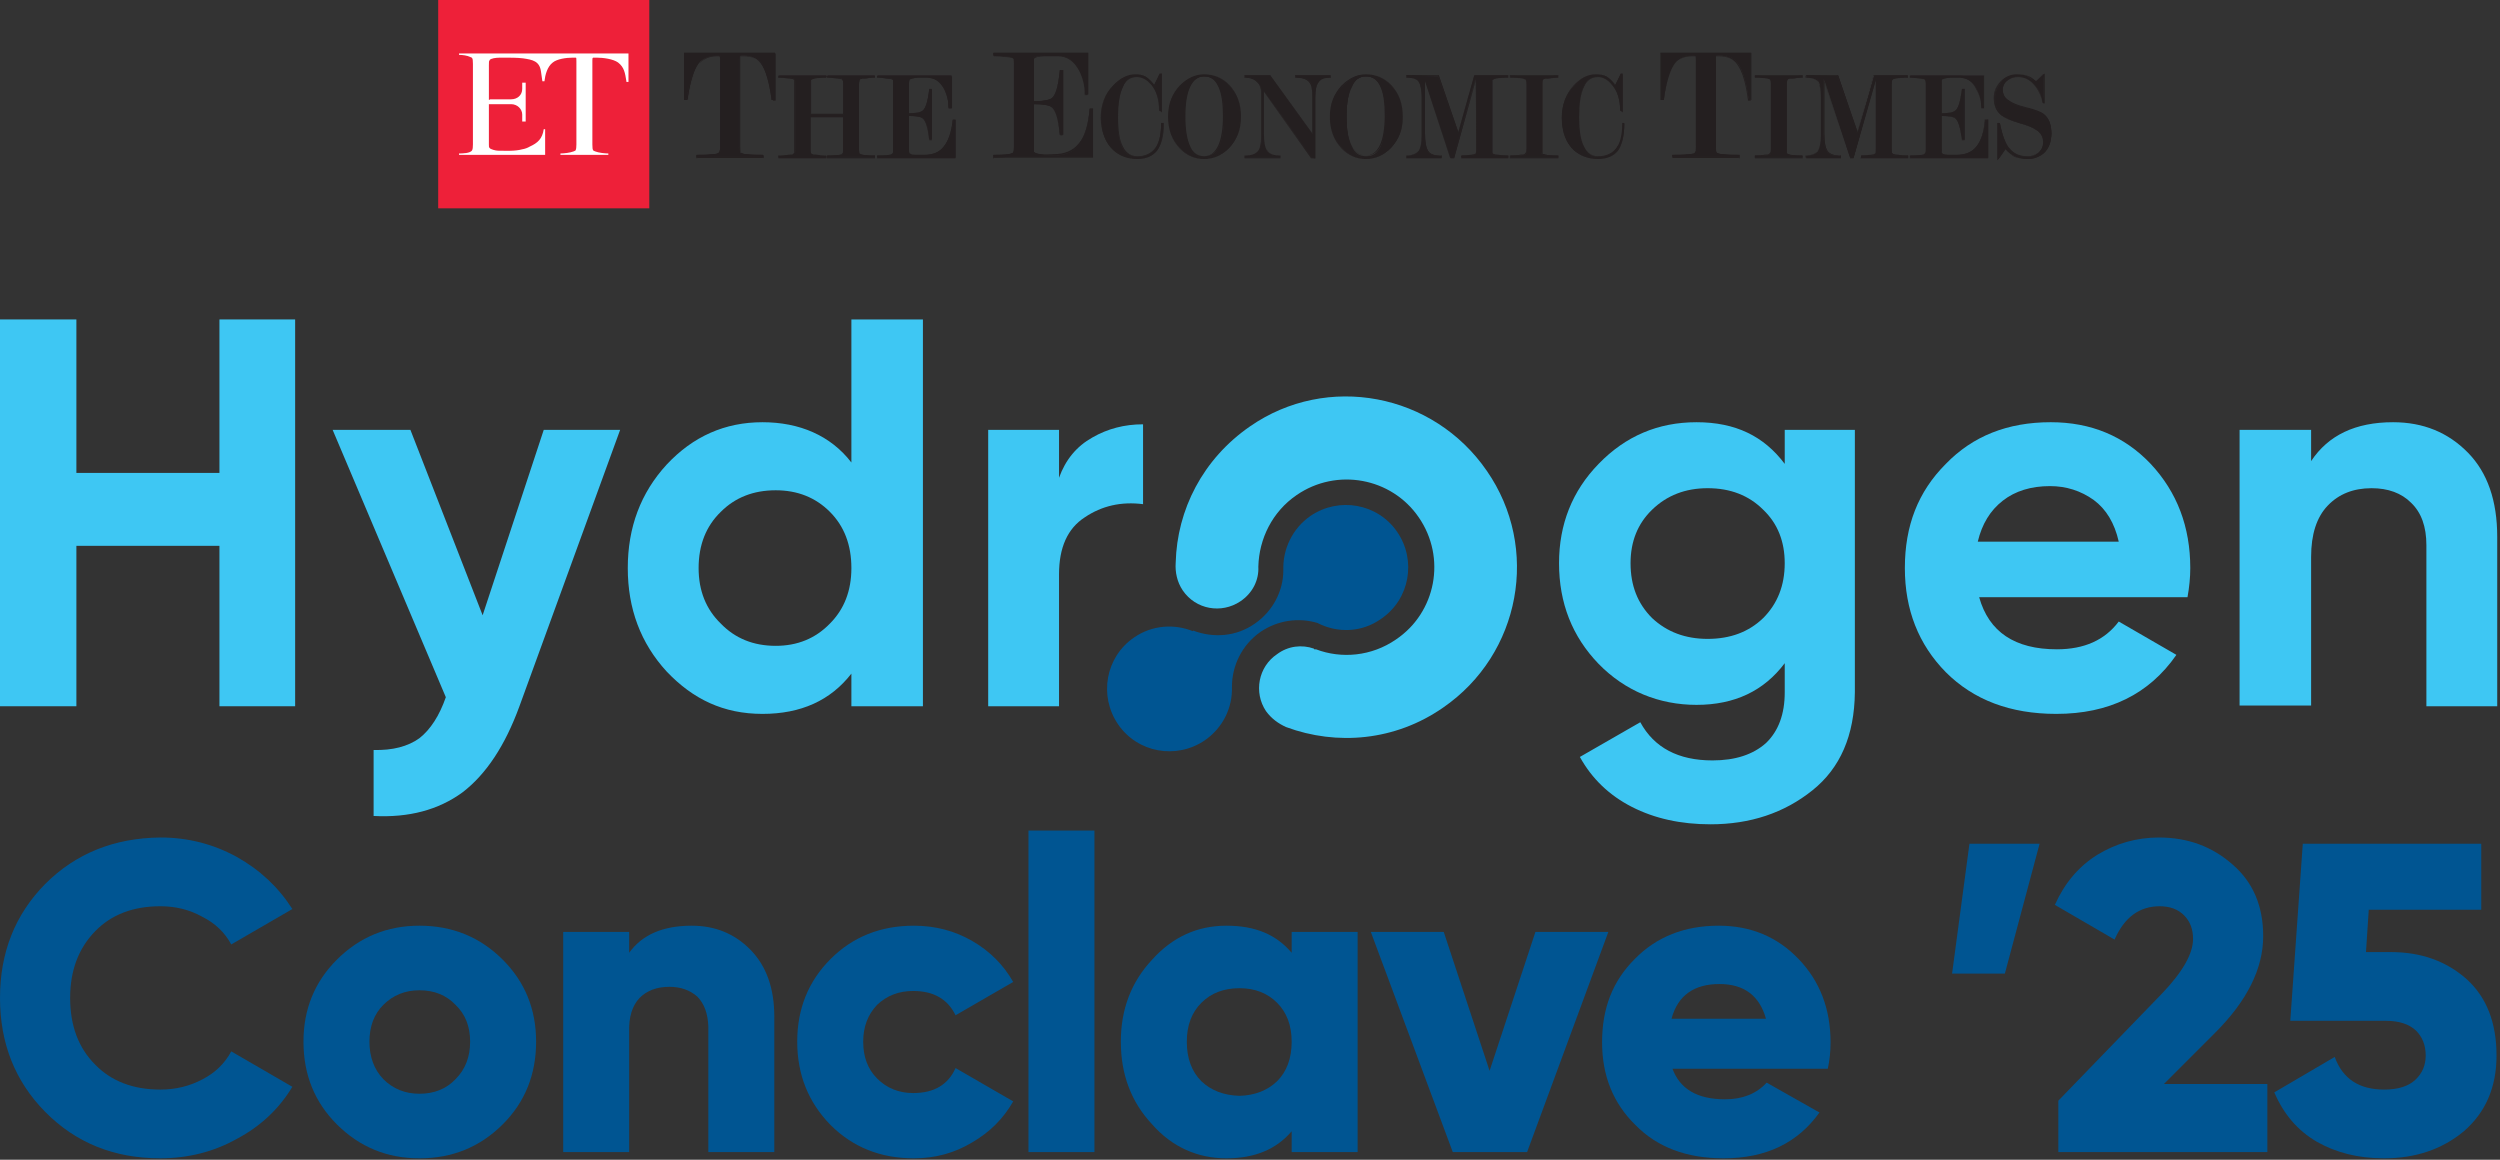 <svg version="1.2" xmlns="http://www.w3.org/2000/svg" viewBox="0 0 360 167" width="360" height="167">
	<rect x="0" y="0" width="360" height="167" fill="#333333" stroke="none"/>
	<title>HC</title>
	<style>
		.s0 { fill: #241f20 } 
		.s1 { fill: #ee2039 } 
		.s2 { fill: #ffffff } 
		.s3 { fill: #3ec7f3 } 
		.s4 { fill: #005592 } 
	</style>
	<g id="Layer_4">
		<g>
			<g>
				<g>
					<g>
						<g>
							<path class="s0" d="m111.5 7.7v6.6h-0.3q-0.5-3.8-1.5-5.2-0.9-1.2-2.7-1.2-0.4 0-0.5 0.1-0.1 0-0.1 0.6v12.5q0 0.7 0.1 0.9 0.1 0.1 0.3 0.2 0.3 0.1 1 0.1 0.8 0.1 2 0.1v0.2h-9.5v-0.2q1.3 0 2-0.1 0.8 0 1-0.1 0.3-0.1 0.4-0.3 0-0.1 0.1-0.8v-12.5q0-0.6-0.2-0.7 0 0-0.4 0-1.7 0-2.6 1.2-1.1 1.4-1.7 5.1h-0.3v-6.5h12.9z"/>
							<path class="s0" d="m109.9 22.7h-9.6v-0.3q1.3 0 2-0.1 0.8 0 1-0.1 0.3-0.1 0.3-0.3 0.1-0.1 0.1-0.8v-12.5c0-0.5-0.1-0.6-0.1-0.6 0 0-0.1 0-0.4 0q-1.7 0-2.6 1.1-1.1 1.4-1.6 5.2h-0.4v-6.6h13v6.6h-0.4q-0.5-3.8-1.6-5.2-0.9-1.2-2.6-1.2c-0.4 0-0.5 0.1-0.5 0.1 0 0 0 0.1 0 0.6v12.5q0 0.7 0 0.9 0.1 0.1 0.3 0.1 0.3 0.1 1 0.2 0.8 0.1 2 0.1h0.1v0.3zm-9.5-0.1h9.4v-0.2q-1.2 0-2 0-0.7-0.1-1-0.2-0.3-0.1-0.3-0.2-0.1-0.2-0.1-0.9v-12.5c0-0.5 0.1-0.6 0.1-0.7 0 0 0.1 0 0.5 0q1.8 0 2.7 1.2 1.1 1.4 1.6 5.2h0.2v-6.6h-12.8v6.5h0.2q0.6-3.7 1.7-5.1 0.9-1.2 2.6-1.2 0.4 0 0.5 0c0 0 0.1 0.1 0.1 0.7v12.5q0 0.7-0.1 0.8-0.1 0.2-0.3 0.3-0.3 0.1-1 0.2-0.8 0.1-2 0v0.2z"/>
						</g>
						<g>
							<path class="s0" d="m109.9 22.7h-9.6v-0.4h0.1q1.2 0 1.9 0 0.8-0.1 1-0.2 0.2-0.1 0.3-0.2c0-0.1 0.1-0.2 0.1-0.8v-12.5c0-0.5-0.1-0.6-0.1-0.6 0 0-0.1 0-0.4 0q-1.7 0-2.6 1.1c-0.7 1-1.2 2.7-1.6 5.2v0.1h-0.5v-6.8h13.1v6.8h-0.5v-0.1q-0.5-3.7-1.5-5.2-0.9-1.1-2.6-1.1c-0.4 0-0.4 0-0.4 0 0 0-0.1 0.1-0.1 0.6v12.5c0 0.6 0.1 0.8 0.1 0.8 0 0.1 0 0.1 0.3 0.2q0.2 0.1 0.9 0.2 0.8 0 2 0h0.1v0.4zm-9.5-0.1h9.3v-0.1q-1.2 0-1.9-0.1-0.7 0-1-0.1-0.3-0.2-0.4-0.3-0.1-0.2-0.1-0.9v-12.5c0-0.5 0.1-0.7 0.2-0.7 0 0 0-0.1 0.5-0.1q1.8 0 2.7 1.3 1.1 1.4 1.6 5.1h0.1v-6.4h-12.7v6.4h0.2q0.5-3.7 1.6-5.2 0.9-1.2 2.7-1.2c0.3 0 0.4 0.1 0.4 0.1 0.2 0 0.2 0.2 0.2 0.7v12.5c0 0.6 0 0.8-0.1 0.9q-0.1 0.2-0.3 0.3-0.3 0.1-1.1 0.2-0.7 0-1.9 0v0.1z"/>
							<path class="s0" d="m110 22.8h-9.7v-0.5h0.1q1.2 0 1.9-0.1 0.8 0 1-0.1 0.2-0.1 0.3-0.2c0-0.1 0.1-0.2 0.1-0.8v-12.5c0-0.4-0.1-0.5-0.1-0.6 0 0-0.1 0-0.4 0q-1.7 0-2.5 1.2-1.1 1.4-1.6 5.1v0.1h-0.6v-6.8h13.1v6.8h-0.5v-0.1q-0.5-3.7-1.5-5.1-0.9-1.2-2.6-1.2c-0.3 0-0.4 0-0.4 0 0 0.1-0.1 0.2-0.1 0.6v12.5c0 0.5 0.1 0.7 0.1 0.8 0 0 0.1 0.1 0.3 0.2q0.2 0.1 0.9 0.1 0.8 0.1 2 0.1h0.1v0.4zm-9.6 0h9.6v-0.4h-0.1q-1.2 0.1-2 0-0.7-0.1-1-0.2c-0.2-0.1-0.2-0.1-0.2-0.2q-0.1-0.1-0.1-0.8v-12.5c0-0.5 0-0.6 0-0.6 0.1 0 0.1 0 0.5 0q1.7 0 2.6 1.1 1.1 1.4 1.6 5.2v0.1h0.4v-6.8h-13v6.7h0.4q0.5-3.8 1.6-5.2 0.9-1.1 2.6-1.1c0.3 0 0.4 0 0.4 0 0 0 0.1 0.1 0.1 0.6v12.5c0 0.5-0.1 0.7-0.1 0.8q-0.1 0.1-0.3 0.2-0.3 0.1-1 0.2-0.7 0.1-2 0.1v0.3zm9.4-0.1h-9.3v-0.1q1.2 0 1.9-0.1 0.8-0.1 1-0.2 0.3-0.1 0.4-0.3c0 0 0.1-0.2 0.1-0.8v-12.5q0-0.7-0.2-0.7c0 0-0.1-0.1-0.5-0.1q-1.7 0.1-2.6 1.2-1.1 1.5-1.6 5.2h-0.2v-6.5h12.7v6.5h-0.2q-0.5-3.7-1.6-5.2-0.9-1.2-2.6-1.2c-0.5 0-0.5 0.1-0.6 0.1 0 0-0.1 0.2-0.1 0.6v12.6q0 0.7 0.1 0.9 0.1 0.1 0.4 0.2 0.2 0.1 1 0.2 0.7 0.1 1.9 0.1v0.1zm-9.3-0.1h9.3q-1.2 0-1.9-0.1-0.8 0-1-0.1-0.4-0.2-0.4-0.3-0.1-0.2-0.1-0.9v-12.6c0-0.4 0-0.6 0.1-0.6 0-0.1 0.1-0.1 0.2-0.1h-3.1q0.1 0 0.1 0c0.2 0.1 0.2 0.3 0.2 0.8v12.5c0 0.6 0 0.8-0.1 0.8q-0.1 0.2-0.4 0.4-0.2 0.1-1 0.1-0.7 0.1-1.9 0.1zm10.9-8.3h0.1v-6.4h-4.1q1.6 0.1 2.4 1.2c0.7 0.9 1.3 2.7 1.6 5.2zm-12.6-0.1h0.1c0.4-2.4 0.9-4.2 1.7-5.1q0.8-1.1 2.3-1.2h-4.1v6.3z"/>
						</g>
					</g>
					<g>
						<g>
							<path class="s0" d="m121.5 21.4v-4.6h-4.8v4.7q-0.1 0.5 0 0.6 0.1 0.1 0.3 0.2 0.1 0.1 0.7 0.1 0.5 0.1 1.2 0.1v0.2h-6.7v-0.2q0.8 0 1.3-0.1 0.5 0 0.7-0.1 0.2-0.1 0.3-0.2 0.1-0.1 0.1-0.6v-9.4q0-0.5-0.1-0.6 0-0.1-0.2-0.2-0.2-0.1-0.8-0.1-0.6-0.1-1.3-0.1v-0.2h6.8v0.2q-1.5 0-2 0.2-0.2 0.1-0.2 0.2-0.1 0.1-0.1 0.6v4.4h4.8v-4.4q0-0.5-0.1-0.6 0-0.1-0.2-0.2-0.2-0.1-0.8-0.1-0.5-0.1-1.2-0.1v-0.2h6.7v0.2q-0.7 0-1.2 0.1-0.5 0-0.8 0.1l-0.2 0.1q-0.1 0.1-0.1 0.7v9.3q0 0.6 0.1 0.7 0 0.1 0.2 0.2 0.5 0.1 2 0.2v0.1h-6.7v-0.1q1.5-0.1 2-0.2 0.2-0.1 0.2-0.2 0.1-0.1 0.1-0.7z"/>
							<path class="s0" d="m125.9 22.7h-6.7v-0.3q1.5 0 2-0.1 0.2-0.1 0.2-0.2c0 0 0.1-0.2 0.1-0.6v-4.7h-4.8v4.7q0 0.5 0 0.6c0.1 0.1 0.1 0.1 0.3 0.2q0.2 0 0.7 0.1 0.5 0.1 1.2 0.1h0.1v0.2h-6.8v-0.2q0.8-0.1 1.3-0.1 0.5-0.1 0.7-0.1 0.2-0.1 0.3-0.2 0-0.1 0-0.7v-9.3q0.1-0.5 0-0.6c0 0-0.1-0.1-0.2-0.1q-0.2-0.1-0.8-0.2-0.6-0.1-1.3-0.1v-0.2h6.8v0.2q-1.5 0-2 0.3-0.2 0-0.2 0.1-0.1 0.2-0.1 0.6v4.3h4.8v-4.3q0-0.5-0.1-0.6 0-0.1-0.2-0.1-0.2-0.1-0.7-0.2-0.6-0.1-1.3-0.1v-0.2h6.8v0.2h-0.1q-0.7 0-1.2 0.1-0.5 0-0.8 0.1l-0.1 0.1q-0.1 0.1-0.1 0.7v9.4q0 0.5 0 0.6 0.1 0.1 0.2 0.1 0.5 0.2 2 0.2h0.1v0.3zm-6.7-0.1h6.6v-0.1q-1.5 0-2-0.2-0.2-0.1-0.2-0.2-0.1-0.1-0.1-0.6v-9.4q0-0.6 0.1-0.7l0.2-0.1q0.3-0.1 0.8-0.2 0.5 0 1.2 0v-0.1h-6.6v0.1q0.6 0 1.2 0 0.6 0.1 0.7 0.2 0.2 0.1 0.3 0.2 0.1 0.1 0.1 0.6v4.4h-4.9v-4.4q0-0.5 0-0.7 0.1 0 0.3-0.1 0.5-0.2 1.9-0.2v-0.1h-6.6v0.1q0.7 0 1.2 0 0.6 0.1 0.8 0.2 0.2 0.1 0.2 0.1 0.1 0.2 0.1 0.7v9.3q0 0.6-0.1 0.7 0 0.1-0.2 0.2-0.2 0.1-0.8 0.1-0.5 0.1-1.2 0.1v0.1h6.6v-0.1q-0.7 0-1.2-0.1-0.5 0-0.7-0.1-0.2-0.1-0.3-0.2 0-0.1 0-0.7v-4.7h4.9v4.7q0 0.6-0.1 0.7 0 0.1-0.2 0.2-0.5 0.2-2 0.2v0.1z"/>
						</g>
						<g>
							<path class="s0" d="m126 22.7h-6.9v-0.3h0.1q1.5 0 2-0.2c0.1-0.1 0.2-0.1 0.2-0.1 0 0 0-0.2 0-0.6v-4.7h-4.7v4.7c0 0.4 0.1 0.5 0.1 0.6 0 0 0 0 0.2 0.1q0.2 0.1 0.7 0.1 0.5 0.1 1.2 0.1h0.1v0.3h-6.9v-0.3h0.1q0.7 0 1.3-0.1 0.5 0 0.7-0.1 0.1-0.1 0.2-0.2c0 0 0-0.1 0-0.5v-9.4c0-0.4 0-0.5 0-0.6 0 0 0 0-0.2-0.1q-0.2-0.1-0.8-0.1-0.5-0.1-1.2-0.1h-0.1v-0.3h6.9v0.3h-0.1q-1.4 0-2 0.2c-0.1 0.1-0.1 0.1-0.1 0.1-0.1 0.1-0.1 0.2-0.1 0.6v4.3h4.7v-4.3c0-0.4 0-0.5-0.1-0.6 0 0 0 0-0.1-0.1q-0.2-0.1-0.8-0.1-0.6-0.1-1.2-0.1h-0.1v-0.3h6.9v0.3h-0.1q-0.8 0-1.3 0.1-0.4 0-0.7 0.1l-0.1 0.1c0 0-0.1 0.2-0.1 0.6v9.4c0 0.4 0 0.5 0 0.6 0 0 0.1 0 0.2 0.1q0.5 0.2 2 0.2h0.1v0.3zm-6.7-0.1h6.5q-1.5 0-2-0.2-0.2-0.1-0.2-0.2c0-0.1-0.1-0.2-0.1-0.7v-9.4c0-0.5 0.1-0.7 0.1-0.8h0.1 0.1q0.3-0.2 0.8-0.2 0.3 0 0.8-0.1h-5.8q0.4 0 0.8 0.1 0.6 0.1 0.8 0.2 0.2 0 0.3 0.1 0.1 0.2 0.1 0.7v4.4h-5.1v-4.4q0-0.5 0.1-0.7 0.1-0.1 0.3-0.1 0.5-0.2 1.6-0.3h-5.9q0.5 0 0.9 0.1 0.6 0.1 0.8 0.2 0.2 0 0.3 0.2c0 0 0 0.1 0 0.6v9.4c0 0.4 0 0.6 0 0.6q-0.1 0.2-0.3 0.3-0.2 0.1-0.8 0.1-0.5 0.1-1.2 0.1h6.5q-0.6 0-1.1-0.1-0.6-0.1-0.8-0.1-0.2-0.1-0.3-0.2c0-0.1 0-0.3 0-0.7v-4.8h5v4.8c0 0.5-0.1 0.6-0.1 0.7q0 0.1-0.3 0.1-0.5 0.2-1.9 0.3z"/>
							<path class="s0" d="m126 22.8h-6.9v-0.4h0.1q1.5 0 2-0.2c0.1-0.1 0.1-0.1 0.1-0.1 0.1-0.1 0.1-0.2 0.1-0.6v-4.6h-4.7v4.6c0 0.4 0.1 0.5 0.1 0.6 0 0 0 0 0.2 0.1q0.2 0.1 0.7 0.1 0.5 0.1 1.2 0.1h0.1v0.4h-6.9v-0.4h0.1q0.7 0 1.3-0.1 0.5 0 0.7-0.1 0.1-0.1 0.2-0.2c0 0 0-0.1 0-0.5v-9.4c0-0.4 0-0.5 0-0.6 0 0 0 0-0.2-0.1q-0.2 0-0.7-0.1-0.6-0.1-1.3-0.1h-0.1v-0.3h6.9v0.3h-0.1q-1.4 0-1.9 0.2c-0.2 0.1-0.2 0.1-0.2 0.1 0 0.1 0 0.3 0 0.6v4.3h4.6v-4.3c0-0.4 0-0.5-0.1-0.6 0 0 0 0-0.1-0.1q-0.2 0-0.8-0.1-0.6-0.1-1.2-0.1h-0.1v-0.3h6.9v0.3h-0.1q-0.8 0-1.2 0.1-0.5 0-0.8 0.1l-0.1 0.1c0 0-0.1 0.2-0.1 0.6v9.4c0 0.4 0.1 0.5 0.1 0.6 0 0 0 0 0.1 0.1q0.5 0.2 2 0.2h0.1v0.4zm-6.8-0.1h6.8v-0.3h-0.1q-1.5 0-2-0.2-0.2-0.1-0.2-0.1 0-0.1 0-0.6v-9.4c0-0.4 0-0.6 0.1-0.6l0.1-0.1q0.3-0.1 0.7-0.2 0.5 0 1.3 0h0.1v-0.3h-6.9v0.3h0.1q0.6 0 1.2 0.1 0.6 0 0.8 0.1 0.1 0.1 0.2 0.1c0 0.1 0 0.2 0 0.6v4.3h-4.7v-4.3q0-0.4 0.1-0.6c0 0 0-0.1 0.1-0.1q0.6-0.2 2-0.2h0.1v-0.3h-6.8v0.3q0.7 0 1.3 0.1 0.5 0 0.7 0.1c0.2 0 0.2 0.1 0.2 0.1 0.1 0.1 0.1 0.2 0.1 0.6v9.4q0 0.4-0.1 0.6 0 0.1-0.2 0.1-0.2 0.1-0.7 0.2-0.5 0-1.3 0v0.3h6.8v-0.3h-0.1q-0.7 0-1.2 0-0.5-0.1-0.7-0.2c-0.2 0-0.2-0.1-0.2-0.1-0.1 0-0.1-0.2-0.1-0.6v-4.7h4.8v4.7q0 0.5-0.1 0.6c0 0 0 0.1-0.2 0.1q-0.5 0.2-2 0.2v0.3zm6.7-0.1h-6.6q1.5-0.1 1.9-0.2 0.2-0.1 0.3-0.2c0-0.1 0.1-0.2 0.1-0.7v-4.8h-5v4.8c0 0.5 0.1 0.6 0.1 0.7q0 0.1 0.2 0.2 0.2 0 0.8 0.1 0.5 0 1.1 0.1h0.1-6.6q0.7-0.1 1.2-0.1 0.5-0.1 0.7-0.1 0.3-0.1 0.3-0.3c0.1 0 0.1-0.1 0.1-0.6v-9.3q0-0.6-0.1-0.7 0-0.1-0.2-0.2-0.2-0.1-0.8-0.2-0.4 0-0.9 0v-0.1h5.9v0.1q-1.1 0-1.6 0.2-0.2 0.1-0.2 0.2-0.1 0.1-0.1 0.6v4.4h5v-4.4q0-0.5-0.1-0.6-0.1-0.1-0.3-0.2-0.2-0.1-0.7-0.2-0.5 0-0.9 0v-0.1h5.9v0.1q-0.5 0-0.8 0-0.5 0.1-0.8 0.2l-0.2 0.1c0 0-0.1 0.2-0.1 0.7v9.4c0 0.5 0 0.6 0 0.7q0.1 0.1 0.3 0.1 0.5 0.2 2 0.2v0.1zm-5.5 0h4.4q-0.7-0.1-0.9-0.2-0.3-0.1-0.3-0.2c0-0.1-0.1-0.2-0.1-0.7v-9.4c0-0.5 0.1-0.7 0.2-0.8h0.2q0.3-0.2 0.8-0.2h-4.4q0.1 0 0.2 0 0.6 0.1 0.8 0.2 0.2 0 0.2 0.2 0.1 0.1 0.1 0.7v4.4h-5v-4.4q0-0.6 0.1-0.8 0-0.1 0.2-0.2 0.3-0.1 0.8-0.1h-4.3c0 0 0.1 0 0.1 0q0.6 0.1 0.8 0.1 0.2 0.1 0.3 0.2c0 0.1 0.1 0.2 0.1 0.7v9.4c0 0.4-0.1 0.6-0.1 0.6q-0.1 0.2-0.3 0.3-0.2 0.1-0.8 0.1 0 0-0.1 0.1h4.5q-0.1-0.1-0.2-0.1-0.5 0-0.8-0.1-0.2-0.1-0.3-0.2c0-0.1 0-0.2 0-0.7v-4.8h5v4.8c0 0.5 0 0.6 0 0.7q-0.1 0.1-0.3 0.2-0.3 0.1-0.9 0.2z"/>
						</g>
					</g>
					<g>
						<g>
							<path class="s0" d="m130.8 16.6v4.8q0 0.5 0.1 0.7 0 0.1 0.3 0.2 0.2 0.1 0.6 0.1 0.4 0 1.3 0 1.9 0 2.9-1.2 1-1.2 1.3-3.9h0.2v5.4h-11.1v-0.2q1.5 0 2-0.2 0.2-0.1 0.2-0.2 0.1-0.1 0.1-0.6v-9.4q0-0.5-0.1-0.6 0-0.1-0.2-0.2-0.2 0-0.8-0.1-0.5-0.1-1.2-0.1v-0.2h10.5v4.6h-0.2q0-1.4-0.7-2.7-0.8-1.7-2.5-1.7-0.6 0-1.3 0-0.6 0-1.1 0.2-0.2 0.1-0.2 0.2-0.1 0.1-0.1 0.6v4.3q1.8 0 2.2-0.4 0.6-0.6 0.9-3.1h0.2v7.1h-0.2q-0.3-2.4-0.9-3-0.4-0.4-2.2-0.4z"/>
							<path class="s0" d="m137.5 22.7h-11.1v-0.3q1.5 0 2-0.1 0.2-0.1 0.2-0.2 0.1-0.1 0.1-0.7v-9.3q0-0.5-0.1-0.6 0-0.1-0.2-0.1-0.2-0.1-0.8-0.2-0.5-0.1-1.2-0.1v-0.2h10.6v4.6h-0.3q0-1.4-0.7-2.7-0.8-1.7-2.4-1.7-0.7 0-1.3 0-0.7 0.1-1.2 0.2-0.1 0.1-0.2 0.2-0.1 0.1-0.1 0.6v4.3q1.8 0 2.2-0.4 0.6-0.6 0.9-3.1h0.2v7.2h-0.2q-0.3-2.5-0.9-3.1-0.4-0.4-2.2-0.4v4.8q0.1 0.6 0.1 0.7 0 0.1 0.3 0.2 0.3 0.1 0.6 0.1 0.4 0 1.3 0 1.9 0 2.9-1.2 1-1.2 1.3-3.9h0.3v5.4zm-11.1-0.1h11v-5.3h-0.2q-0.2 2.7-1.2 3.9-1 1.3-3 1.3-0.9 0-1.3 0-0.3-0.1-0.6-0.2-0.3-0.1-0.3-0.2-0.1-0.1-0.1-0.7v-4.8q1.8 0 2.3 0.4 0.6 0.6 0.8 3h0.2v-7.1h-0.2q-0.2 2.6-0.9 3.1-0.4 0.4-2.2 0.4v-4.3q0-0.5 0.1-0.6 0-0.1 0.2-0.2 0.5-0.2 1.2-0.2 0.6 0 1.3 0 1.6 0 2.5 1.7 0.6 1.3 0.6 2.7h0.2v-4.5h-10.5v0.1q0.7 0 1.3 0.1 0.6 0 0.7 0.1 0.2 0.1 0.3 0.2 0 0.1 0 0.7v9.3q0 0.5 0 0.6-0.1 0.1-0.3 0.2-0.5 0.2-2 0.2v0.1z"/>
						</g>
						<g>
							<path class="s0" d="m137.6 22.7h-11.3v-0.3h0.1q1.5 0 2-0.2 0.1-0.1 0.2-0.2c0 0 0-0.1 0-0.5v-9.4c0-0.4 0-0.5 0-0.6 0 0-0.1 0-0.2-0.1q-0.2-0.1-0.8-0.1-0.5-0.1-1.2-0.1h-0.1v-0.3h10.7v4.7h-0.4v-0.1q0-1.4-0.6-2.6-0.9-1.7-2.5-1.7-0.6 0-1.3 0-0.6 0-1.1 0.2-0.1 0-0.2 0.1c0 0.1 0 0.2 0 0.6v4.2q1.6 0 2-0.4 0.6-0.5 0.9-3v-0.1h0.4v7.3h-0.4v-0.1q-0.2-2.4-0.9-3-0.4-0.3-2-0.3v4.7c0 0.5 0 0.6 0 0.6 0 0.1 0.1 0.1 0.3 0.2q0.2 0.1 0.6 0.1 0.4 0 1.3 0 1.9 0 2.8-1.2 1-1.2 1.3-3.9h0.4v5.5zm-11.1-0.1h10.9v-5.3h-0.1q-0.2 2.7-1.2 3.9-1 1.3-3 1.3-0.9 0-1.3 0-0.4 0-0.7-0.1-0.3-0.1-0.3-0.3c0-0.1-0.1-0.2-0.1-0.7v-4.9h0.1q1.8 0 2.3 0.4 0.6 0.6 0.9 3.1v-7c-0.2 1.7-0.5 2.7-1 3.1q-0.4 0.4-2.2 0.4h-0.1v-4.4c0-0.5 0.1-0.6 0.1-0.7q0.1-0.1 0.2-0.2 0.6-0.2 1.2-0.2 0.1 0 0.3 0h-5.7q0.4 0 0.8 0.1 0.6 0.1 0.8 0.2 0.3 0 0.3 0.1c0 0.1 0.1 0.2 0.1 0.7v9.4c0 0.4-0.1 0.6-0.1 0.6q-0.1 0.2-0.3 0.3-0.4 0.2-1.9 0.2zm10.3-7.2h0.1v-4.4h-3.2c1.1 0.1 1.9 0.7 2.4 1.8q0.7 1.2 0.7 2.6z"/>
							<path class="s0" d="m137.6 22.8h-11.3v-0.4h0.1q1.5 0 2-0.2 0.1-0.1 0.2-0.2c0 0 0-0.1 0-0.5v-9.4c0-0.4 0-0.5 0-0.6 0 0-0.1 0-0.2-0.1q-0.2 0-0.7-0.1-0.6-0.1-1.3-0.1h-0.1v-0.3h10.8v4.7h-0.5v-0.1q0-1.4-0.6-2.6-0.9-1.7-2.4-1.7-0.7 0-1.3 0-0.7 0-1.2 0.2-0.1 0-0.1 0.1c0 0.1-0.1 0.2-0.1 0.6v4.2q1.6 0 2-0.4 0.6-0.5 0.9-3v-0.1h0.4v7.4h-0.4v-0.1q-0.3-2.5-0.9-3-0.4-0.4-2-0.4v4.7c0 0.5 0 0.6 0.1 0.6 0 0.1 0 0.1 0.2 0.2q0.3 0.1 0.6 0.1 0.4 0 1.3 0 1.9 0 2.8-1.2 1-1.2 1.3-3.8v-0.1h0.4c0 0 0 5.6 0 5.6zm-11.3-0.1h11.3v-5.5h-0.4v0.1q-0.2 2.6-1.2 3.9-1 1.2-2.9 1.2-0.9 0-1.3 0-0.3-0.1-0.6-0.2c-0.2 0-0.3-0.1-0.3-0.2 0 0 0-0.2 0-0.6v-4.8q1.7 0 2.1 0.4 0.6 0.6 0.8 3v0.1h0.4v-7.3h-0.4v0.1q-0.2 2.5-0.8 3.1-0.4 0.3-2.1 0.3v-4.2q0-0.5 0-0.6 0.1-0.1 0.2-0.2 0.5-0.1 1.1-0.1 0.7 0 1.3 0 1.6 0 2.5 1.6 0.7 1.3 0.7 2.7h0.3v-4.6h-10.7v0.3h0.1q0.7 0 1.2 0 0.6 0.1 0.8 0.2c0.1 0 0.2 0.1 0.2 0.1 0 0 0.1 0.2 0.1 0.6v9.3c0 0.5-0.1 0.6-0.1 0.6q0 0.1-0.2 0.2-0.5 0.2-2 0.2c0 0 0 0.3-0.1 0.3zm11.1-0.1h-10.9v-0.1q1.4 0 1.9-0.2 0.2-0.1 0.3-0.2c0-0.1 0.1-0.2 0.1-0.6v-9.4q0-0.5-0.1-0.6-0.1-0.1-0.3-0.2-0.1-0.1-0.7-0.2-0.5 0-0.9 0v-0.1h5.7v0.1q-0.1-0.1-0.3 0-0.6 0-1.1 0.1-0.2 0.1-0.3 0.3c0 0-0.1 0.1-0.1 0.6v4.4h0.1q1.8 0 2.2-0.4c0.5-0.4 0.8-1.4 0.9-3.1h0.1v7c-0.2-1.7-0.5-2.7-0.9-3.1q-0.5-0.4-2.3-0.4v4.9c0 0.5 0 0.6 0 0.7q0.1 0.2 0.4 0.3 0.2 0.1 0.6 0.1 0.4 0 1.3 0 2 0 3-1.2 1-1.3 1.2-3.9v-0.1h0.1v5.3zm-4.1 0h4.1v-5.2q-0.3 2.7-1.3 3.9-1 1.2-2.9 1.3zm-5.7 0h5q-0.5 0-0.7-0.1-0.4 0-0.7-0.1-0.3-0.1-0.4-0.3c0 0 0-0.2 0-0.7v-9.3c0-0.5 0-0.6 0.1-0.7q0-0.1 0.2-0.2 0.3-0.1 0.6-0.1h-4.1q0.1 0 0.1 0 0.6 0 0.8 0.1 0.3 0.1 0.3 0.2c0 0.1 0.1 0.2 0.1 0.7v9.3c0 0.5 0 0.7-0.1 0.7q-0.1 0.2-0.3 0.3-0.2 0.1-0.9 0.1zm4-6q1.2 0 1.6 0.4 0.6 0.6 0.9 3v-6.9c-0.2 1.7-0.5 2.7-0.9 3.1q-0.4 0.3-1.6 0.4zm5.4-1.1h-0.1q-0.1-1.4-0.7-2.6-0.9-1.6-2.4-1.7v-0.1h3.2c0 0 0 4.4 0 4.4zm-0.1 0v-4.3h-2.7q1.3 0.2 2 1.7 0.7 1.2 0.7 2.6z"/>
						</g>
					</g>
					<g>
						<g>
							<path class="s0" d="m148.8 14.9v6.2q0 0.6 0 0.8 0.1 0.2 0.4 0.3 0.4 0.1 0.8 0.1 0.5 0.1 1.7 0.1 2.5 0 3.7-1.6 1.3-1.6 1.6-5h0.3v6.8h-14.2v-0.2q2 0 2.6-0.3 0.2 0 0.3-0.2 0.1-0.1 0.1-0.8v-11.9q0-0.7-0.1-0.8 0-0.1-0.3-0.2-0.2-0.1-1-0.2-0.7-0.1-1.6-0.1v-0.2h13.5v5.8h-0.3q0-1.8-0.8-3.4-1.2-2.2-3.2-2.2-0.9 0-1.7 0-0.8 0-1.5 0.2-0.2 0.1-0.3 0.3 0 0.1 0 0.8v5.4q2.2 0 2.8-0.5 0.8-0.7 1.1-3.9h0.3v9.1h-0.3q-0.3-3.2-1.1-3.9-0.6-0.5-2.8-0.5z"/>
							<path class="s0" d="m157.3 22.7h-14.2v-0.3q2 0 2.6-0.3 0.2 0 0.3-0.2 0.1-0.1 0.1-0.8v-11.9q0-0.6-0.1-0.8-0.1-0.1-0.3-0.2-0.2-0.1-1-0.1-0.7-0.1-1.6-0.1v-0.3h13.5v5.8l-0.3 0.1v-0.1q0-1.8-0.9-3.4-1.1-2.1-3.1-2.1-0.9 0-1.7 0-0.8 0-1.5 0.2-0.1 0.1-0.2 0.2-0.1 0.2-0.1 0.9v5.4q2.2 0 2.8-0.5 0.8-0.8 1.1-4h0.3v9.2h-0.3v-0.1q-0.3-3.1-1.1-3.9-0.6-0.4-2.8-0.5v6.2q0 0.7 0.1 0.8 0 0.2 0.4 0.3 0.3 0.1 0.8 0.2c0.3 0 0.8 0 1.6 0q2.5 0 3.7-1.6 1.3-1.6 1.6-5h0.3v6.9zm-14.1 0h14.1v-6.9h-0.2q-0.4 3.5-1.6 5-1.3 1.6-3.8 1.6c-0.8 0-1.4 0-1.6 0q-0.5 0-0.9-0.1-0.3-0.2-0.4-0.3 0-0.2-0.1-0.9v-6.2h0.1q2.2 0 2.8 0.5 0.8 0.8 1.1 3.9h0.2v-9h-0.2q-0.3 3.2-1.1 3.9-0.6 0.5-2.8 0.5h-0.1v-5.4q0.1-0.7 0.1-0.9 0.1-0.1 0.3-0.2 0.7-0.2 1.5-0.3 0.8 0 1.7 0 2 0 3.2 2.2 0.8 1.6 0.8 3.4h0.3v-5.7h-13.4v0.1q0.8 0 1.5 0.1 0.8 0.1 1 0.2 0.3 0.1 0.3 0.2 0.1 0.2 0.1 0.9v11.9q0 0.6-0.1 0.8 0 0.1-0.3 0.2-0.6 0.3-2.5 0.3v0.2z"/>
						</g>
						<g>
							<path class="s0" d="m157.4 22.7h-14.3v-0.4h0.1q1.9 0 2.5-0.2 0.2-0.1 0.2-0.2c0.1-0.1 0.1-0.2 0.1-0.8v-11.9c0-0.5 0-0.7-0.1-0.8 0 0 0 0-0.2-0.1q-0.2-0.1-1-0.2-0.7-0.1-1.6-0.1v-0.4h13.6v6h-0.5v-0.1q0-1.8-0.8-3.4-1.1-2.1-3.1-2.1-0.9 0-1.7 0-0.8 0-1.5 0.2-0.1 0.1-0.2 0.2c0 0.1 0 0.3 0 0.8v5.4q2.1 0 2.6-0.5 0.8-0.7 1.1-3.9v-0.1h0.5v9.3h-0.5v-0.1q-0.3-3.1-1.1-3.8-0.5-0.5-2.6-0.5v6.1c0 0.5 0 0.7 0 0.8 0 0 0.1 0.1 0.4 0.2q0.3 0.1 0.8 0.2c0.2 0 0.8 0 1.6 0q2.4 0 3.7-1.6 1.2-1.5 1.5-4.9v-0.1h0.5v7zm-14.2-0.1h14v-6.8h-0.1q-0.3 3.5-1.6 5-1.3 1.6-3.8 1.6c-0.8 0-1.4 0-1.6 0q-0.5 0-0.9-0.1-0.4-0.2-0.4-0.4c-0.1 0-0.1-0.2-0.1-0.8v-6.3h0.1c1.5 0 2.4 0.2 2.8 0.5 0.6 0.5 1 1.8 1.2 3.9h0.1v-9h-0.1c-0.2 2.2-0.6 3.5-1.2 4q-0.5 0.5-2.8 0.5h-0.1v-5.5c0-0.6 0-0.8 0.1-0.9q0.1-0.1 0.3-0.3 0.7-0.2 1.5-0.2 0.8 0 1.7 0 2.1 0 3.2 2.2 0.9 1.6 0.9 3.4h0.1v-5.6h-13.2q0.8 0 1.5 0.1 0.7 0.1 1 0.2 0.2 0.1 0.3 0.2c0 0.1 0.1 0.3 0.1 0.9v11.9c0 0.6 0 0.8-0.1 0.8q-0.1 0.2-0.3 0.3-0.7 0.3-2.5 0.3z"/>
							<path class="s0" d="m157.4 22.8h-14.4v-0.5h0.2q1.9 0 2.5-0.2 0.2-0.1 0.2-0.2c0-0.1 0.1-0.2 0.1-0.8v-11.9c0-0.6-0.1-0.7-0.1-0.8 0 0 0 0-0.2-0.1q-0.2-0.1-1-0.2-0.7-0.1-1.5-0.1h-0.2v-0.4h13.7v6h-0.5v-0.1q0-1.8-0.8-3.4-1.1-2.1-3.1-2.1-0.9 0-1.7 0-0.8 0-1.4 0.3-0.2 0-0.3 0.2c0 0 0 0.1 0 0.7v5.4q2.1-0.1 2.6-0.5 0.8-0.7 1.1-3.9v-0.1h0.5v9.3h-0.5v-0.1q-0.3-3.1-1.1-3.8-0.5-0.5-2.6-0.5v6.1c0 0.5 0 0.7 0 0.8 0.1 0 0.1 0.1 0.4 0.2q0.3 0.1 0.8 0.1 0.4 0.1 1.6 0 2.4 0 3.6-1.5c0.9-1 1.4-2.7 1.6-5v-0.1h0.5v7.1zm-14.3 0h14.3v-7h-0.4q-0.4 3.5-1.6 5-1.3 1.6-3.7 1.6c-0.8 0-1.4 0-1.6 0q-0.5 0-0.8-0.2-0.4-0.1-0.4-0.2-0.1-0.2-0.1-0.8v-6.2h0.1q2.1 0 2.6 0.5 0.8 0.8 1.2 3.9v0.1h0.3v-9.3h-0.3v0.1q-0.4 3.2-1.2 3.9-0.5 0.5-2.6 0.5h-0.1v-5.4c0-0.5 0.1-0.7 0.1-0.8q0.1-0.1 0.2-0.2 0.7-0.2 1.5-0.2 0.8 0 1.7 0 2 0 3.1 2.1 0.8 1.6 0.8 3.4v0.1h0.4v-6h-13.5v0.4q0.9 0 1.6 0.1 0.8 0.1 1 0.1 0.2 0.1 0.2 0.2c0.1 0.1 0.1 0.3 0.1 0.8v11.9c0 0.5 0 0.7 0 0.8q-0.1 0.1-0.3 0.2-0.6 0.3-2.6 0.2zm14.1-0.1h-14v-0.1q1.9 0 2.5-0.2 0.3-0.1 0.4-0.3c0-0.1 0-0.3 0-0.8v-11.9q0-0.7-0.1-0.9 0-0.1-0.3-0.2-0.2-0.1-1-0.2-0.7-0.1-1.5-0.1v-0.1h13.3v5.7h-0.1q-0.1-1.8-0.9-3.4-1.1-2.2-3.2-2.2-0.9 0-1.7 0-0.8 0-1.5 0.3-0.2 0.1-0.3 0.2c0 0.1-0.1 0.3-0.1 0.9v5.5h0.1q2.3 0 2.8-0.5c0.6-0.5 0.9-1.8 1.2-4h0.1v9h-0.1c-0.3-2.1-0.6-3.4-1.2-3.9q-0.6-0.5-2.8-0.5h-0.1v6.3c0 0.5 0.1 0.7 0.1 0.8q0.1 0.2 0.4 0.3 0.4 0.1 0.9 0.2c0.2 0 0.8 0 1.6 0q2.5 0 3.8-1.6 1.2-1.6 1.6-5h0.1v6.7zm-14 0h14v-6.7h-0.1c-0.2 2.3-0.8 4-1.6 5q-1.3 1.6-3.8 1.6c-0.9 0-1.4 0-1.7 0q-0.4 0-0.8-0.2-0.4-0.1-0.5-0.3c0-0.1-0.1-0.3-0.1-0.9v-6.3h0.2q2.3 0 2.8 0.6c0.6 0.5 1 1.8 1.2 3.9h0.1v-9h-0.1q-0.3 3.3-1.2 4-0.5 0.5-2.8 0.5h-0.2v-5.5c0-0.7 0.1-0.8 0.1-0.9q0.1-0.2 0.4-0.3 0.6-0.2 1.5-0.2 0 0 0 0h-6.9q0.5 0 1 0.1 0.8 0.1 1 0.1 0.3 0.2 0.4 0.3c0 0.1 0.1 0.2 0.1 0.9v11.9c0 0.6-0.1 0.8-0.1 0.8q-0.1 0.2-0.4 0.3-0.6 0.3-2.5 0.3zm13.2-9.2h0.1v-5.5h-4q2 0.1 3.1 2.2 0.8 1.6 0.8 3.3z"/>
						</g>
					</g>
					<g>
						<g>
							<path class="s0" d="m167.4 17.8q0 2.6-0.9 3.8-1 1.2-2.8 1.2-2 0-3.4-1.3-1.6-1.5-1.7-4.5c0-1.9 0.6-3.4 1.7-4.6q1.5-1.6 3.2-1.6 0.8 0 1.4 0.3 0.7 0.4 1.4 1.3l0.8-1.7h0.1v5.3l-0.2-0.1q0-2.3-1.2-3.8-1-1.1-2.1-1.1-1.5 0-2.1 1.4-0.7 1.5-0.7 4.4c0 2 0.2 3.4 0.7 4.4q0.7 1.5 2.2 1.5 1.6 0 2.5-1.1 1-1.2 1-3.8c0 0 0.1 0 0.1 0z"/>
							<path class="s0" d="m163.8 22.8q-2.1 0-3.5-1.3-1.7-1.5-1.7-4.5c0-1.9 0.6-3.4 1.7-4.6q1.5-1.6 3.2-1.6 0.8 0 1.4 0.3 0.7 0.4 1.4 1.3l0.8-1.7h0.1v5.3l-0.2-0.1q0-2.3-1.2-3.7-1-1.2-2.1-1.2-1.5 0-2.1 1.4-0.6 1.5-0.7 4.4 0 2.9 0.7 4.4 0.7 1.4 2.2 1.4 1.6 0 2.4-1 1.1-1.2 1.1-3.8h0.2q0 2.6-1 3.8-0.9 1.2-2.7 1.2zm-0.3-12q-1.7 0-3.1 1.6-1.7 1.8-1.7 4.6c0 1.9 0.5 3.5 1.6 4.5q1.4 1.3 3.4 1.3 1.8 0 2.8-1.2 0.9-1.2 0.9-3.8h-0.1q0 2.6-1 3.9-0.9 1-2.6 1-1.4 0-2.1-1.5-0.7-1.5-0.7-4.4c0-1.9 0.2-3.4 0.6-4.4q0.7-1.5 2.2-1.5 1.1 0 2.1 1.2 1.3 1.4 1.3 3.8v-5.2l-0.8 1.8-0.1-0.1q-0.6-0.9-1.4-1.3-0.5-0.3-1.3-0.3z"/>
						</g>
						<g>
							<path class="s0" d="m163.8 22.9q-2.1 0-3.5-1.3-1.7-1.6-1.7-4.6c0-1.9 0.5-3.5 1.7-4.7q1.5-1.6 3.2-1.6 0.8 0 1.4 0.3 0.7 0.4 1.3 1.3l0.8-1.7h0.3v5.5l-0.3-0.2q0-2.3-1.2-3.7-1-1.2-2.1-1.2-1.4 0-2 1.5-0.7 1.4-0.7 4.3c0 2 0.2 3.4 0.7 4.3q0.7 1.5 2.1 1.5 1.5 0 2.4-1 1-1.2 1-3.8v-0.1h0.3v0.1q0 2.6-0.9 3.9-1 1.2-2.8 1.2zm-0.3-12q-1.7 0-3.1 1.5-1.7 1.8-1.7 4.6c0 1.9 0.6 3.4 1.7 4.5q1.3 1.2 3.1 1.2-1.3-0.1-1.9-1.5-0.7-1.5-0.8-4.4c0-1.9 0.3-3.4 0.7-4.4q0.6-1.4 2-1.5 0 0 0 0zm3.2 10.2q-0.1 0.3-0.3 0.6 0-0.1 0-0.1 0.2-0.2 0.3-0.5zm-1.5-9.7q0.3 0.3 0.7 0.7 1 1.2 1.2 3.1v-4.3l-0.8 1.7-0.1-0.1q-0.5-0.7-1-1.1z"/>
							<path class="s0" d="m163.8 22.9q-2.1 0-3.5-1.3-1.7-1.6-1.8-4.6c0-1.9 0.6-3.5 1.8-4.7q1.5-1.6 3.2-1.6 0.8 0 1.4 0.3 0.7 0.4 1.3 1.2l0.8-1.6h0.3v5.6l-0.4-0.3q0-2.3-1.1-3.7-1-1.1-2.1-1.1-1.4 0-2 1.4-0.7 1.4-0.7 4.3 0 2.9 0.7 4.3 0.7 1.4 2.1 1.4 1.5 0 2.4-1 1-1.1 1-3.7v-0.1h0.4v0.1q0 2.6-1 3.9-1 1.2-2.8 1.2zm-0.3-12.2q-1.7 0-3.2 1.6-1.7 1.8-1.7 4.7c0 1.9 0.6 3.5 1.7 4.5q1.4 1.4 3.5 1.4 1.8 0 2.7-1.3 1-1.2 1-3.8v-0.1h-0.2v0.1q0 2.6-1.1 3.8-0.8 1-2.4 1-1.4 0-2.1-1.5-0.7-1.4-0.7-4.3c0-1.9 0.2-3.4 0.6-4.4 0.5-0.9 1.1-1.4 2.1-1.4q1.1 0 2.1 1.2 1.2 1.4 1.2 3.7l0.2 0.2v-5.5h-0.1l-0.8 1.7h-0.1q-0.6-0.9-1.3-1.2-0.6-0.4-1.4-0.4zm0 12q-1.8 0-3.1-1.2-1.7-1.6-1.7-4.5c0-1.9 0.6-3.4 1.7-4.6q1.4-1.5 3.1-1.5 0 0 0 0-1.3 0.1-2 1.5-0.6 1.5-0.6 4.4 0 2.9 0.7 4.4 0.6 1.4 1.9 1.5zm-0.5-11.8q-1.3 0.2-2.6 1.5-1.6 1.8-1.6 4.6c0 1.8 0.5 3.4 1.6 4.4q1.1 1 2.7 1.2-1-0.3-1.6-1.4c-0.4-1-0.7-2.5-0.7-4.4 0-2 0.3-3.5 0.7-4.5q0.5-1.1 1.5-1.4zm3.4 10.7q0.2-0.3 0.3-0.6l0.1 0.1q-0.2 0.2-0.3 0.4-0.1 0.1-0.1 0.1zm0.7-6.5q-0.2-1.9-1.2-3.1-0.4-0.4-0.8-0.7h0.1q0.5 0.4 1 1.1l0.1 0.1 0.8-1.8v4.4zm-0.8-2.6q0.6 0.9 0.8 2.2v-3.8z"/>
						</g>
					</g>
					<g>
						<g>
							<path class="s0" d="m178.6 16.8q0 2.7-1.7 4.4-1.5 1.6-3.5 1.6c-1.2 0-2.4-0.5-3.4-1.5q-1.7-1.7-1.7-4.5c0-1.9 0.6-3.3 1.7-4.4q1.5-1.6 3.4-1.6c1.3 0 2.5 0.5 3.5 1.5q1.7 1.7 1.7 4.5zm-2.3 0q0-2.9-0.7-4.3-0.7-1.5-2.2-1.5-1.4 0-2.1 1.5-0.7 1.4-0.7 4.3c0 1.9 0.2 3.3 0.7 4.4q0.7 1.5 2.1 1.5 1.5 0 2.2-1.5 0.7-1.6 0.7-4.4z"/>
							<path class="s0" d="m173.4 22.8q-1.9 0-3.4-1.5-1.7-1.7-1.7-4.5c0-1.9 0.5-3.3 1.7-4.4 1-1.1 2.2-1.6 3.4-1.6 1.3 0 2.5 0.5 3.5 1.5q1.7 1.7 1.7 4.5c0 1.8-0.5 3.3-1.7 4.4q-1.5 1.6-3.5 1.6zm0-12q-1.9 0-3.4 1.6-1.7 1.7-1.7 4.4c0 1.7 0.6 3.3 1.7 4.5q1.5 1.5 3.4 1.5 2 0 3.5-1.6 1.7-1.8 1.7-4.4c0-1.8-0.6-3.4-1.7-4.5q-1.5-1.5-3.5-1.5zm0 11.9q-1.4 0-2.1-1.6-0.8-1.5-0.8-4.3c0-1.9 0.3-3.4 0.8-4.4q0.7-1.5 2.1-1.5c1 0 1.8 0.5 2.2 1.5q0.8 1.5 0.8 4.4 0 2.8-0.8 4.3-0.7 1.6-2.2 1.6zm0-11.7q-1.4 0-2.1 1.4-0.7 1.5-0.7 4.4 0 2.8 0.7 4.3 0.7 1.5 2.1 1.5 1.4 0 2.2-1.5 0.7-1.5 0.7-4.3c0-1.9-0.2-3.4-0.7-4.4q-0.7-1.4-2.2-1.4z"/>
						</g>
						<g>
							<path class="s0" d="m173.4 22.9q-2 0-3.5-1.6-1.7-1.7-1.7-4.5c0-1.9 0.6-3.3 1.7-4.5q1.6-1.6 3.5-1.6c1.3 0 2.6 0.5 3.6 1.6q1.7 1.7 1.7 4.5c0 1.9-0.6 3.3-1.7 4.5q-1.6 1.6-3.6 1.6zm0.3-12q1.3 0.1 2 1.5 0.7 1.5 0.7 4.4 0 2.9-0.7 4.4-0.7 1.4-2 1.5 1.7-0.1 3.1-1.5 1.7-1.8 1.7-4.4c0-1.7-0.5-3.3-1.6-4.4q-1.4-1.4-3.2-1.5zm-0.5 0q-1.8 0.1-3.1 1.5-1.7 1.8-1.7 4.4c0 1.7 0.5 3.3 1.7 4.4q1.3 1.4 3.1 1.5-1.3-0.1-2-1.5-0.7-1.6-0.7-4.4c0-1.9 0.2-3.4 0.7-4.4q0.7-1.4 2-1.5zm0.2 0.1q-1.3 0-2 1.5-0.7 1.4-0.7 4.3 0 2.8 0.7 4.3c0.4 1 1.1 1.4 2 1.4 1 0 1.6-0.4 2.1-1.4q0.8-1.5 0.8-4.3c0-1.9-0.3-3.4-0.8-4.3q-0.7-1.5-2-1.5z"/>
							<path class="s0" d="m173.4 22.9q-2 0-3.5-1.5-1.7-1.8-1.7-4.6c0-1.9 0.6-3.3 1.7-4.5q1.6-1.6 3.5-1.6c1.4 0 2.6 0.5 3.6 1.5 1.1 1.2 1.7 2.7 1.7 4.6 0 1.9-0.6 3.3-1.7 4.5q-1.6 1.6-3.6 1.6zm0-12.2q-1.9 0-3.5 1.6-1.7 1.8-1.7 4.5c0 1.8 0.6 3.4 1.7 4.5q1.6 1.6 3.5 1.6 2 0 3.5-1.7 1.8-1.7 1.8-4.4c0-1.8-0.6-3.4-1.8-4.6q-1.5-1.5-3.5-1.5zm0.3 12q1.3-0.1 1.9-1.5 0.8-1.6 0.8-4.4c0-1.9-0.3-3.4-0.7-4.4q-0.7-1.4-2-1.5v-0.1q1.8 0.1 3.2 1.5 1.6 1.7 1.6 4.5c0 1.8-0.5 3.2-1.6 4.4q-1.5 1.4-3.2 1.5zm0.5-11.8q1 0.4 1.5 1.5 0.7 1.5 0.7 4.4 0 2.8-0.7 4.4-0.6 1.1-1.5 1.4 1.4-0.2 2.6-1.5 1.7-1.7 1.7-4.3c0-1.8-0.6-3.3-1.7-4.4q-1.1-1.2-2.6-1.5zm-1 11.8q-1.8-0.1-3.2-1.5-1.6-1.7-1.6-4.4c0-1.9 0.5-3.3 1.6-4.4q1.4-1.4 3.1-1.6v0.1q-1.2 0.1-1.9 1.5-0.7 1.5-0.7 4.4 0 2.8 0.7 4.3 0.7 1.4 2 1.6zm-0.6-11.8q-1.4 0.3-2.5 1.5-1.7 1.7-1.7 4.3c0 1.8 0.6 3.3 1.7 4.4q1.1 1.2 2.6 1.5-1-0.4-1.5-1.5-0.7-1.5-0.7-4.4c0-1.9 0.2-3.4 0.7-4.4q0.5-1.1 1.4-1.4zm0.8 11.6c-0.9 0-1.6-0.5-2.1-1.5q-0.7-1.5-0.7-4.3c0-1.8 0.3-3.3 0.7-4.3 0.5-1 1.2-1.4 2.1-1.4q1.4 0 2.2 1.4 0.7 1.5 0.7 4.3 0 2.9-0.7 4.3c-0.5 1-1.2 1.5-2.1 1.5zm0-11.5q-1.4 0-2.1 1.4-0.7 1.5-0.7 4.3 0 2.8 0.7 4.3 0.7 1.5 2 1.5c1 0 1.6-0.5 2.1-1.5q0.7-1.5 0.7-4.3c0-1.8-0.2-3.3-0.7-4.3-0.4-0.9-1.1-1.4-2-1.4z"/>
						</g>
					</g>
					<g>
						<g>
							<path class="s0" d="m189.1 19.1v-5.1q0-1.7-0.5-2.3-0.6-0.6-2-0.6v-0.2h4.9v0.2q-1.2 0-1.7 0.6-0.5 0.6-0.5 2.3v8.7h-0.4l-6.8-9.6-0.2-0.2c0 0 0 0.1 0 0.3v6q0 2 0.5 2.6 0.5 0.7 1.9 0.7v0.1h-5v-0.1q1.4 0 1.9-0.6 0.5-0.6 0.5-2.3v-6.2q0-1-0.6-1.6-0.6-0.7-1.8-0.7v-0.2h3.6l5.9 8.2q0.2 0.3 0.2 0.3 0.1 0 0.1-0.3z"/>
							<path class="s0" d="m189.3 22.8l-0.4-0.1-6.8-9.5-0.2-0.3q0 0 0 0.3v6q0 2 0.5 2.6 0.5 0.7 1.9 0.7v0.2h-5v-0.2q1.3 0 1.8-0.6 0.5-0.6 0.5-2.3v-6.2q0-1-0.5-1.6-0.6-0.6-1.8-0.7v-0.2h3.6l5.9 8.2c0.1 0.3 0.2 0.3 0.2 0.3 0 0 0.1-0.1 0.1-0.3v-5.1q-0.1-1.6-0.6-2.2-0.5-0.6-1.9-0.7v-0.2h4.9v0.2q-1.2 0-1.7 0.7-0.4 0.6-0.4 2.2v8.8zm-0.5-0.1h0.4v-8.7q0-1.6 0.5-2.3 0.5-0.6 1.7-0.6v-0.1h-4.8v0.1q1.3 0 1.9 0.6 0.5 0.7 0.5 2.3v5.1c0 0.3 0 0.4-0.1 0.4 0 0 0 0-0.3-0.4l-5.8-8.1h-3.5v0.1q1.2 0 1.8 0.7 0.5 0.6 0.5 1.6v6.2q0 1.7-0.5 2.3-0.5 0.6-1.8 0.6v0.1h4.9v-0.1q-1.4 0-1.9-0.7-0.5-0.6-0.5-2.6v-6c0-0.2 0-0.3 0.1-0.3l0.2 0.2z"/>
						</g>
						<g>
							<path class="s0" d="m189.4 22.8h-0.5l-6.9-9.7c0 0 0 0.1 0 0.1v6q0 1.9 0.5 2.6 0.5 0.6 1.8 0.6h0.1v0.3h-5.1v-0.3q1.3 0 1.8-0.6 0.5-0.5 0.5-2.2v-6.2q0-1-0.5-1.5-0.6-0.7-1.8-0.7v-0.3h3.6l5.9 8.2q0.1 0.1 0.2 0.2 0-0.1 0-0.2v-5.1q0-1.6-0.5-2.2-0.5-0.6-1.9-0.6v-0.3h5v0.3h-0.1q-1.2 0-1.6 0.6-0.5 0.6-0.5 2.2v8.8zm-0.5-0.1h0.3v-8.7q0-1.7 0.5-2.3 0.5-0.6 1.5-0.7h-4.3q1.2 0.1 1.7 0.7 0.6 0.6 0.6 2.3v5.1c0 0.3-0.1 0.4-0.2 0.4 0 0-0.1 0-0.3-0.3l-5.9-8.1h-3.2q1 0 1.6 0.7 0.5 0.6 0.5 1.6v6.2q0 1.8-0.5 2.4-0.5 0.6-1.8 0.6h4.8q-1.3-0.1-1.9-0.7c-0.3-0.5-0.5-1.3-0.5-2.7v-5.9c0-0.3 0-0.5 0.1-0.5h0.1l0.2 0.3 6.7 9.6z"/>
							<path class="s0" d="m189.4 22.8h-0.6l-6.8-9.6q0 0 0 0v6q0 1.9 0.5 2.5 0.5 0.7 1.8 0.7h0.1v0.4h-5.2v-0.4h0.2q1.2 0 1.7-0.6 0.5-0.5 0.5-2.2v-6.2q0-1-0.5-1.5-0.6-0.7-1.7-0.7h-0.2v-0.4h3.7l6 8.3q0 0.1 0.1 0.1 0 0 0-0.1v-5.1q0-1.6-0.5-2.2-0.5-0.6-1.9-0.6h-0.1v-0.4h5.1v0.4h-0.1q-1.2 0-1.6 0.6-0.5 0.6-0.5 2.2c0 0 0 8.8 0 8.8zm-0.5 0h0.5v-8.8q0-1.6 0.4-2.2 0.5-0.6 1.7-0.6v-0.3h-4.9v0.3q1.4 0 1.9 0.6 0.5 0.6 0.5 2.2v5.1q0 0.1 0 0.2-0.1-0.1-0.2-0.2l-5.9-8.2h-3.6v0.3q1.2 0 1.8 0.6 0.5 0.6 0.5 1.6v6.2q0 1.7-0.5 2.2-0.4 0.6-1.7 0.6h-0.1v0.3h5.1v-0.3h-0.1q-1.3 0-1.8-0.6-0.5-0.7-0.5-2.7v-5.9q0-0.1 0-0.1v-0.1 0.1l6.9 9.7zm0.4-0.1h-0.4l-6.7-9.6-0.2-0.3q-0.2 0-0.1 0.4v6q0 2 0.5 2.6 0.5 0.7 1.8 0.7h0.1v0.1h-4.9v-0.1q1.3 0 1.8-0.6 0.5-0.6 0.5-2.3v-6.2q0-1-0.5-1.6-0.6-0.7-1.6-0.7v-0.1h3.3l5.8 8.2c0.2 0.3 0.3 0.3 0.3 0.3 0.1 0 0.1-0.1 0.1-0.4v-5.1q0-1.7-0.5-2.3-0.5-0.6-1.7-0.6v-0.1h4.4v0.1q-1.1 0-1.5 0.6-0.5 0.6-0.5 2.3v8.7zm-0.3-0.1h0.2v-8.6q0-1.7 0.5-2.3 0.4-0.5 1.1-0.6h-3.4q0.9 0.1 1.3 0.6 0.5 0.6 0.5 2.3v5.1c0 0.2 0 0.4-0.1 0.4-0.1 0-0.2 0-0.4-0.3l-5.9-8.1h-2.8q0.8 0.1 1.3 0.6 0.5 0.6 0.5 1.7v6.2q0 1.8-0.5 2.4-0.4 0.4-1.3 0.5h3.7q-0.9-0.1-1.3-0.6-0.6-0.7-0.6-2.7v-6c0-0.2 0-0.4 0.2-0.4l0.3 0.3 6.7 9.5z"/>
						</g>
					</g>
					<g>
						<g>
							<path class="s0" d="m201.9 16.8q0 2.7-1.7 4.4-1.5 1.6-3.5 1.6c-1.2 0-2.4-0.5-3.4-1.5q-1.7-1.7-1.7-4.5c0-1.9 0.6-3.3 1.7-4.4q1.5-1.6 3.4-1.6c1.3 0 2.5 0.5 3.5 1.5q1.7 1.7 1.7 4.5zm-2.3 0q0-2.9-0.7-4.3-0.7-1.5-2.2-1.5-1.4 0-2.1 1.5-0.7 1.4-0.7 4.3c0 1.9 0.2 3.3 0.7 4.4q0.7 1.5 2.1 1.5 1.5 0 2.2-1.5 0.7-1.6 0.7-4.4z"/>
							<path class="s0" d="m196.7 22.8q-1.9 0-3.4-1.5-1.7-1.7-1.7-4.5c0-1.9 0.5-3.3 1.7-4.4 1-1.1 2.2-1.6 3.4-1.6 1.3 0 2.5 0.5 3.5 1.5q1.7 1.7 1.7 4.5c0 1.8-0.5 3.3-1.7 4.4q-1.5 1.6-3.5 1.6zm0-12q-1.9 0-3.4 1.6-1.7 1.7-1.7 4.4c0 1.7 0.6 3.3 1.7 4.5q1.5 1.5 3.4 1.5 2 0 3.5-1.6 1.7-1.8 1.7-4.4c0-1.8-0.6-3.4-1.7-4.5q-1.5-1.5-3.5-1.5zm0 11.9q-1.4 0-2.1-1.6-0.8-1.5-0.8-4.3c0-1.9 0.3-3.4 0.8-4.4q0.7-1.5 2.1-1.5c1 0 1.7 0.5 2.2 1.5q0.7 1.5 0.7 4.4 0 2.8-0.7 4.3-0.7 1.6-2.2 1.6zm0-11.7q-1.4 0-2.1 1.4-0.7 1.5-0.7 4.4 0 2.8 0.7 4.3 0.7 1.5 2.1 1.5 1.4 0 2.2-1.5 0.7-1.5 0.7-4.3c0-1.9-0.2-3.4-0.7-4.4q-0.7-1.4-2.2-1.4z"/>
						</g>
						<g>
							<path class="s0" d="m196.7 22.9q-2 0-3.5-1.6-1.7-1.7-1.7-4.5c0-1.9 0.6-3.3 1.7-4.5q1.6-1.6 3.5-1.6c1.3 0 2.6 0.5 3.6 1.6q1.7 1.7 1.7 4.5c0 1.9-0.6 3.3-1.7 4.5q-1.6 1.6-3.6 1.6zm0.3-12q1.3 0.1 2 1.5 0.7 1.5 0.7 4.4 0 2.9-0.7 4.4-0.7 1.4-2 1.5 1.7-0.1 3.1-1.5 1.7-1.8 1.7-4.4c0-1.7-0.6-3.3-1.7-4.4q-1.3-1.4-3.1-1.5zm-0.6 0q-1.7 0.1-3.1 1.5-1.6 1.8-1.6 4.4c0 1.7 0.5 3.3 1.6 4.4q1.4 1.4 3.2 1.5-1.3-0.1-2-1.5-0.7-1.6-0.7-4.4c0-1.9 0.2-3.4 0.7-4.4q0.7-1.4 1.9-1.5zm0.3 0.1q-1.4 0-2 1.5-0.8 1.4-0.8 4.3 0 2.8 0.8 4.3c0.4 1 1.1 1.4 2 1.4 1 0 1.6-0.4 2.1-1.4q0.7-1.5 0.7-4.3c0-1.9-0.2-3.4-0.7-4.3q-0.7-1.5-2.1-1.5z"/>
							<path class="s0" d="m196.7 22.9q-2 0-3.5-1.5-1.7-1.8-1.7-4.6c0-1.9 0.6-3.3 1.7-4.5q1.6-1.6 3.5-1.6c1.4 0 2.6 0.5 3.6 1.5q1.7 1.8 1.7 4.6c0 1.9-0.6 3.3-1.7 4.5q-1.6 1.6-3.6 1.6zm0-12.2q-1.9 0-3.5 1.6-1.7 1.8-1.7 4.5c0 1.8 0.6 3.4 1.7 4.5q1.6 1.6 3.5 1.6 2 0 3.5-1.7 1.7-1.7 1.8-4.4c0-1.8-0.6-3.4-1.8-4.6q-1.5-1.5-3.5-1.5zm0.3 12q1.3-0.1 1.9-1.5 0.8-1.6 0.8-4.4c0-1.9-0.3-3.4-0.7-4.4q-0.7-1.4-2-1.5v-0.1q1.8 0.1 3.2 1.5 1.6 1.7 1.6 4.5c0 1.8-0.5 3.2-1.6 4.4q-1.4 1.4-3.2 1.5zm0.5-11.8q1 0.4 1.5 1.5 0.7 1.5 0.7 4.4 0 2.8-0.7 4.4-0.6 1.1-1.5 1.4 1.4-0.2 2.6-1.5 1.7-1.7 1.7-4.3c0-1.8-0.6-3.3-1.7-4.4q-1.1-1.2-2.6-1.4zm-1 11.7q-1.8-0.1-3.2-1.5-1.6-1.7-1.6-4.4c0-1.9 0.5-3.2 1.6-4.4q1.4-1.4 3.2-1.5-1.3 0.2-2 1.5c-0.4 1-0.7 2.5-0.7 4.4q0 2.8 0.7 4.4 0.7 1.4 2 1.5zm-0.6-11.8q-1.4 0.3-2.5 1.5-1.7 1.7-1.7 4.3c0 1.8 0.6 3.3 1.7 4.4q1.1 1.2 2.6 1.5-1-0.3-1.5-1.5-0.7-1.5-0.7-4.4c0-1.9 0.2-3.4 0.7-4.4q0.5-1 1.4-1.4zm0.8 11.6c-0.9 0-1.6-0.5-2.1-1.5q-0.7-1.5-0.7-4.3c0-1.8 0.3-3.3 0.7-4.3 0.5-1 1.2-1.4 2.1-1.4q1.4 0 2.2 1.4 0.7 1.5 0.7 4.3 0 2.9-0.7 4.3c-0.5 1-1.2 1.5-2.1 1.5zm0-11.5q-1.4 0-2.1 1.4-0.7 1.5-0.7 4.3 0 2.8 0.7 4.3 0.7 1.5 2 1.5c1 0 1.6-0.5 2.1-1.5q0.7-1.5 0.7-4.3c0-1.8-0.2-3.3-0.7-4.3-0.4-0.9-1.1-1.4-2-1.4z"/>
						</g>
					</g>
					<g>
						<g>
							<path class="s0" d="m207.1 10.9l2.9 8.5 2.4-8.5h4.7v0.2q-1.6 0-2.1 0.2-0.1 0.1-0.1 0.2-0.1 0.1-0.1 0.6v9.4q0 0.5 0 0.6 0.1 0.1 0.3 0.2 0.2 0.1 0.7 0.1 0.5 0.1 1.3 0.1v0.2h-6.6v-0.2q0.6 0 1.1-0.1 0.6 0 0.8-0.1 0.2-0.1 0.2-0.2 0.1-0.1 0.1-0.6l-0.1-9.9q0-0.3 0-0.3-0.1 0-0.2 0.2l-3.1 11.2h-0.4l-3.7-11.2-0.1-0.2c0 0 0 0.1 0 0.3v7.6q0 2 0.5 2.6 0.5 0.7 1.9 0.7v0.2h-4.9v-0.2q1.2 0 1.7-0.7 0.5-0.6 0.5-2.2v-5.6q0-1.6-0.4-2.3-0.5-0.6-1.8-0.6v-0.2l4.5 0.1z"/>
							<path class="s0" d="m217.1 22.7h-6.6v-0.3q0.6 0 1.1 0 0.5 0 0.7-0.1c0.2-0.1 0.2-0.1 0.3-0.2q0-0.1 0-0.6v-9.9c0-0.3 0-0.3 0-0.3 0 0-0.1 0-0.2 0.2l-3.1 11.2h-0.4l-3.7-11.1-0.1-0.3q0 0 0 0.3v7.6q0 2 0.5 2.6 0.5 0.6 1.9 0.7v0.2h-4.9v-0.2q1.2-0.1 1.7-0.7 0.5-0.6 0.5-2.2v-5.6q0-1.6-0.5-2.3-0.4-0.6-1.7-0.6v-0.2h4.5l2.9 8.4 2.3-8.4h4.8v0.2q-1.6 0-2 0.3-0.2 0-0.2 0.1-0.1 0.1-0.1 0.6v9.3q0 0.6 0.1 0.7 0 0 0.2 0.1 0.2 0.1 0.7 0.2 0.5 0 1.3 0v0.3zm-6.6-0.1h6.6v-0.1q-0.8 0-1.3-0.1-0.5 0-0.7-0.1-0.3-0.1-0.3-0.2-0.1-0.1-0.1-0.7v-9.3q0-0.5 0.1-0.7 0.1 0 0.3-0.1 0.4-0.2 2-0.2v-0.1h-4.7l-2.4 8.5v-0.1l-2.9-8.5h-4.4v0.2q1.2 0 1.7 0.6 0.5 0.6 0.5 2.2v5.7q0 1.5-0.5 2.2-0.5 0.6-1.7 0.7v0.1h4.8v-0.1q-1.4 0-1.9-0.7-0.5-0.6-0.5-2.7v-7.6c0-0.2 0-0.3 0-0.3h0.1l0.1 0.3 3.7 11.1h0.3l3.1-11.1q0.1-0.3 0.2-0.3 0.1 0 0.1 0.3v9.9q0 0.6-0.1 0.7 0 0.1-0.2 0.2-0.2 0.1-0.7 0.1-0.5 0.1-1.1 0.1v0.1z"/>
						</g>
						<g>
							<path class="s0" d="m217.2 22.7h-6.8v-0.3h0.1q0.6 0 1.1-0.1c0.5 0 0.7-0.1 0.7-0.1 0.2-0.1 0.2-0.1 0.2-0.1 0-0.1 0.1-0.2 0.1-0.6v-9.9q0-0.1 0-0.2-0.1 0.1-0.1 0.1l-3.1 11.2h-0.5l-3.7-11.2q0 0 0 0.1v7.6q0 1.9 0.5 2.6 0.4 0.6 1.8 0.6h0.1v0.3h-5v-0.3h0.1q1.1 0 1.6-0.6 0.5-0.7 0.5-2.2v-5.6q-0.1-1.6-0.5-2.2-0.4-0.6-1.6-0.6h-0.1v-0.4l4.6 0.1 2.8 8.2 2.3-8.2h4.9v0.3h-0.1q-1.5 0-2 0.2c-0.1 0.1-0.2 0.1-0.2 0.1 0 0.1 0 0.2 0 0.6v9.3c0 0.5 0 0.6 0 0.7 0 0 0.1 0 0.2 0.1q0.2 0.1 0.7 0.1 0.6 0.1 1.3 0.1h0.1v0.3zm-6.6-0.1h6.4q-0.7-0.1-1.2-0.1-0.5-0.1-0.7-0.2-0.3 0-0.3-0.2c-0.1 0-0.1-0.2-0.1-0.7v-9.3q0-0.5 0.1-0.7 0-0.1 0.2-0.2 0.5-0.2 1.6-0.2h-4.1l-2.5 8.7-2.9-8.7h-4.3q1.2 0 1.7 0.7 0.4 0.6 0.4 2.2v5.7q0 1.6-0.5 2.2-0.5 0.7-1.6 0.7h4.6q-1.3 0-1.9-0.7-0.5-0.6-0.5-2.7v-7.6c0-0.2 0-0.4 0.2-0.4l0.2 0.4 3.6 11h0.3l3.1-11c0-0.2 0.1-0.3 0.2-0.3 0.1 0 0.2 0.2 0.2 0.3v9.9q0 0.6-0.1 0.7-0.1 0.2-0.3 0.2-0.2 0.1-0.7 0.2-0.5 0-1.1 0z"/>
							<path class="s0" d="m217.2 22.8h-6.8v-0.4h0.1q0.6 0 1.1-0.1c0.5 0 0.6-0.1 0.7-0.1 0.2-0.1 0.2-0.1 0.2-0.1 0-0.1 0.1-0.2 0.1-0.6l-0.1-9.9q0 0 0-0.1 0 0 0 0.1l-3.1 11.2h-0.5l-0.1-0.1-3.6-11v7.5q0 1.9 0.5 2.6 0.4 0.6 1.8 0.6h0.1v0.4h-5.1v-0.4h0.2q1.1-0.1 1.6-0.7 0.4-0.6 0.4-2.1v-5.6q0-1.6-0.4-2.2-0.4-0.6-1.6-0.6h-0.2v-0.4h0.1 4.6v0.1l2.8 8.1 2.3-8.2h4.9v0.4h-0.1q-1.5 0-2 0.2c-0.1 0.1-0.2 0.1-0.2 0.1 0 0.1 0 0.2 0 0.6v9.4c0 0.4 0 0.5 0 0.6 0 0 0 0 0.2 0.1q0.2 0.1 0.7 0.1 0.6 0.1 1.3 0.1h0.1c0 0 0 0.4 0 0.4zm-6.8-0.1h6.7v-0.3q-0.8 0-1.3 0-0.5-0.1-0.7-0.2-0.2 0-0.2-0.1c-0.1 0-0.1-0.2-0.1-0.6v-9.4q0-0.4 0.1-0.6c0 0 0-0.1 0.2-0.1q0.5-0.2 2-0.2h0.1v-0.3h-4.9l-2.3 8.3-0.1-0.1-2.8-8.2h-4.5v0.3q1.3 0 1.7 0.6 0.5 0.6 0.5 2.2v5.6q0 1.5-0.5 2.2-0.5 0.6-1.7 0.6v0.3h4.9v-0.3q-1.4 0-1.9-0.6-0.5-0.7-0.5-2.6v-7.6q0-0.1 0-0.1v-0.2l3.8 11.4h0.4l3.2-11.2q0-0.1 0-0.1l0.1-0.1v0.1c0 0 0 0.1 0 0.1v9.9c0 0.5 0 0.6-0.1 0.7 0 0 0 0-0.2 0.1-0.1 0.1-0.2 0.1-0.7 0.1q-0.5 0.1-1.1 0.1h-0.1v0.3zm6.6-0.1h-6.4v-0.1q0.6 0 1.1 0 0.5-0.1 0.7-0.2 0.2-0.1 0.2-0.2 0.1-0.1 0.1-0.7v-9.9c0-0.2 0-0.3-0.1-0.3-0.1 0-0.2 0.1-0.3 0.3l-3.1 11.1h-0.2l-3.7-11.1-0.2-0.3q-0.1 0-0.1 0.3v7.6q0 2.1 0.5 2.7 0.5 0.7 1.9 0.7v0.1h-4.7v-0.1q1.2 0 1.7-0.7 0.5-0.6 0.5-2.2v-5.6q0-1.7-0.5-2.3-0.5-0.6-1.7-0.7h4.3l3 8.6 2.4-8.6h4.2v0.1q-1.2 0-1.6 0.2-0.2 0.1-0.2 0.1-0.1 0.2-0.1 0.7v9.4q0 0.5 0.1 0.7 0 0.1 0.2 0.1 0.3 0.1 0.8 0.2 0.5 0 1.2 0v0.1zm-5.5-0.1h4.5q-0.1 0-0.2 0-0.6 0-0.8-0.1-0.3-0.1-0.3-0.2c0-0.1-0.1-0.2-0.1-0.7v-9.4q0-0.5 0.1-0.7 0.1-0.1 0.3-0.2 0.2-0.1 0.8-0.1h-3.4l-0.1 0.3q0.1-0.2 0.2-0.2c0.2 0 0.2 0.2 0.2 0.4v9.9q0 0.5 0 0.7-0.1 0.1-0.3 0.2-0.2 0.1-0.8 0.1-0.1 0-0.1 0.1zm-2.5 0h0.2l2.5-8.8-1.7 6-0.1-0.1-2.9-8.6-3.8-0.1q0.9 0.2 1.2 0.7 0.5 0.6 0.5 2.3v5.6q0 1.6-0.5 2.3-0.4 0.5-1.2 0.6h3.6q-0.9-0.1-1.3-0.6-0.6-0.7-0.6-2.7v-7.6c0-0.2 0-0.5 0.2-0.5h0.1l0.1 0.4 3.7 11z"/>
						</g>
					</g>
					<g>
						<g>
							<path class="s0" d="m222 12.1v9.3q0 0.6 0 0.7 0.1 0.1 0.2 0.2 0.5 0.2 2.1 0.2v0.1h-6.7v-0.1q0.7 0 1.2-0.1 0.6 0 0.8-0.1 0.2-0.1 0.2-0.2 0.1-0.1 0.1-0.7v-9.3q0-0.5-0.1-0.7 0 0-0.2-0.1-0.5-0.2-2-0.2v-0.2h6.7v0.2q-0.7 0-1.3 0.1-0.5 0-0.7 0.1l-0.2 0.1q-0.1 0.1-0.1 0.7z"/>
							<path class="s0" d="m224.3 22.7h-6.8v-0.3h0.1q0.7 0 1.2 0 0.6-0.1 0.8-0.1 0.1-0.1 0.2-0.2c0-0.1 0.1-0.2 0.1-0.7v-9.3c0-0.4-0.1-0.6-0.1-0.6q0-0.1-0.2-0.2-0.5-0.2-2-0.2h-0.1v-0.2h6.8v0.2q-0.7 0-1.3 0.1-0.5 0-0.7 0.1l-0.2 0.1c0 0-0.1 0.2-0.1 0.7v9.3q0 0.6 0.1 0.7 0 0.1 0.2 0.1 0.5 0.2 2 0.2v0.3zm-6.7-0.1h6.7v-0.1q-1.6 0-2.1-0.2-0.1-0.1-0.2-0.2 0-0.1 0-0.7v-9.3q0-0.6 0.1-0.8h0.2q0.2-0.1 0.7-0.2 0.6 0 1.3 0v-0.2h-6.7v0.2q1.5 0 2 0.2 0.2 0 0.2 0.1 0.1 0.1 0.1 0.7v9.3q0 0.5-0.1 0.7 0 0.1-0.2 0.2-0.2 0.1-0.8 0.1-0.5 0.1-1.2 0.1v0.1z"/>
						</g>
						<g>
							<path class="s0" d="m224.4 22.7h-6.9v-0.3h0.1q0.7 0 1.2-0.1 0.5 0 0.7-0.1 0.2-0.1 0.2-0.2c0.1 0 0.1-0.1 0.1-0.5v-9.4c0-0.4 0-0.6-0.1-0.6 0 0 0-0.1-0.1-0.1q-0.5-0.2-2-0.2h-0.1v-0.3h6.9v0.3h-0.1q-0.7 0-1.3 0.1-0.5 0-0.7 0.1l-0.1 0.1c0 0-0.1 0.1-0.1 0.6v9.4c0 0.4 0 0.5 0 0.6 0 0 0.1 0.1 0.2 0.1q0.5 0.2 2 0.2h0.1v0.4zm-6.8-0.2h6.6q-1.5 0-2-0.2-0.2-0.1-0.2-0.2c-0.1-0.1-0.1-0.2-0.1-0.7v-9.4c0-0.6 0.1-0.7 0.1-0.8h0.1l0.1-0.1q0.3-0.1 0.8-0.1 0.4 0 0.8-0.1h-5.7q1.1 0.1 1.5 0.2 0.2 0.1 0.3 0.2c0 0.1 0.1 0.2 0.1 0.7v9.4c0 0.4-0.1 0.6-0.1 0.6q-0.1 0.2-0.3 0.3-0.2 0.1-0.8 0.1-0.5 0.1-1.2 0.1z"/>
							<path class="s0" d="m224.4 22.8h-7v-0.4h0.2q0.7 0 1.2-0.1 0.5 0 0.7-0.1 0.2-0.1 0.2-0.2c0 0 0.1-0.1 0.1-0.5v-9.4c0-0.4-0.1-0.6-0.1-0.6 0 0 0 0-0.2-0.1q-0.4-0.2-2-0.2h-0.1v-0.4h7v0.4h-0.1q-0.7 0-1.3 0.1-0.5 0-0.7 0.1l-0.2 0.1c0 0 0 0.1 0 0.6v9.4c0 0.4 0 0.5 0 0.6 0 0 0 0 0.2 0.1q0.4 0.2 2 0.2h0.1c0 0 0 0.4 0 0.4zm-6.9-0.1h6.8v-0.3q-1.5 0-2-0.2-0.2-0.1-0.2-0.1-0.1-0.1-0.1-0.7v-9.3c0-0.5 0.1-0.6 0.1-0.7h0.2q0.2-0.1 0.7-0.2 0.6 0 1.3 0h0.1v-0.3h-6.9v0.3h0.1q1.5 0 2 0.2 0.1 0 0.1 0.1c0.1 0 0.1 0.2 0.1 0.6v9.4c0 0.4 0 0.5 0 0.6q-0.1 0.1-0.3 0.1-0.2 0.1-0.7 0.2-0.5 0-1.3 0v0.3zm6.7-0.1h-6.6v-0.1q0.7 0 1.2 0 0.6-0.1 0.8-0.2 0.2-0.1 0.2-0.2c0.1 0 0.1-0.1 0.1-0.6v-9.4q0-0.5-0.1-0.7 0 0-0.2-0.1-0.4-0.2-1.6-0.2v-0.1h5.8v0.1q-0.4 0-0.8 0-0.5 0.1-0.8 0.2h-0.2c0 0.1-0.1 0.2-0.1 0.8v9.4c0 0.5 0 0.6 0.1 0.7q0 0 0.2 0.1 0.5 0.2 2 0.2v0.1zm-5.6-0.1h4.5q-0.6 0-0.9-0.1-0.2-0.1-0.3-0.2c0-0.1-0.1-0.2-0.1-0.7v-9.4c0-0.6 0.1-0.7 0.2-0.8l0.2-0.1q0.2-0.1 0.8-0.1h-4.1q0.5 0 0.7 0.1 0.2 0.1 0.3 0.2c0 0.1 0.1 0.2 0.1 0.7v9.4c0 0.4-0.1 0.6-0.1 0.6q-0.1 0.2-0.3 0.3-0.2 0.1-0.8 0.1-0.1 0-0.2 0.1z"/>
						</g>
					</g>
					<g>
						<g>
							<path class="s0" d="m233.8 17.8q0 2.6-0.9 3.8-1 1.2-2.8 1.2-2 0-3.4-1.3-1.7-1.5-1.7-4.5c0-1.9 0.6-3.4 1.7-4.6q1.5-1.6 3.1-1.6 0.8 0 1.4 0.3 0.8 0.4 1.4 1.3l0.9-1.7h0.1v5.3l-0.2-0.1q0-2.3-1.2-3.8-1-1.1-2.1-1.1-1.5 0-2.1 1.4-0.7 1.5-0.7 4.4c0 2 0.2 3.4 0.7 4.4q0.7 1.5 2.1 1.5 1.7 0 2.5-1.1 1.1-1.2 1.1-3.8z"/>
							<path class="s0" d="m230.1 22.8q-2 0-3.4-1.3-1.7-1.5-1.7-4.5c0-1.9 0.6-3.4 1.7-4.6q1.5-1.6 3.1-1.6 0.8 0 1.4 0.3 0.8 0.4 1.4 1.3l0.9-1.7h0.1v5.3l-0.2-0.1q0-2.3-1.2-3.7-1-1.2-2.1-1.2-1.5 0-2.1 1.4-0.7 1.5-0.7 4.4 0 2.9 0.7 4.4 0.7 1.4 2.1 1.4 1.7 0 2.5-1 1.1-1.2 1.1-3.8h0.2q0 2.6-1 3.8-0.9 1.2-2.8 1.2zm-0.3-12q-1.6 0-3 1.6-1.7 1.8-1.7 4.6c0 1.9 0.5 3.5 1.6 4.5q1.4 1.3 3.4 1.3 1.8 0 2.8-1.2 0.9-1.2 0.9-3.8h-0.1q0 2.6-1 3.9-0.9 1-2.6 1-1.4 0-2.1-1.5-0.7-1.5-0.7-4.4c0-1.9 0.2-3.4 0.6-4.4q0.7-1.5 2.2-1.5 1.1 0 2.1 1.2 1.2 1.4 1.2 3.8h0.1v-5.2l-0.9 1.8v-0.1q-0.6-0.9-1.4-1.3-0.6-0.3-1.4-0.3z"/>
						</g>
						<g>
							<path class="s0" d="m230.1 22.9q-2 0-3.5-1.3-1.6-1.6-1.7-4.6c0-1.9 0.6-3.5 1.8-4.7q1.4-1.6 3.1-1.6 0.9 0 1.5 0.3 0.7 0.4 1.3 1.3l0.8-1.7h0.2v5.5l-0.3-0.2q0-2.3-1.1-3.7-1-1.2-2.1-1.2-1.4 0-2.1 1.5-0.6 1.4-0.6 4.3c0 2 0.2 3.4 0.7 4.3q0.7 1.5 2 1.5 1.6 0 2.5-1 1-1.2 1-3.8v-0.1h0.3v0.1q0 2.6-1 3.9-0.9 1.2-2.8 1.2zm-0.3-12q-1.6 0-3 1.5-1.7 1.8-1.7 4.6c0 1.9 0.6 3.4 1.7 4.5q1.3 1.2 3.1 1.2-1.3-0.1-2-1.5-0.7-1.5-0.7-4.4c0-1.9 0.2-3.4 0.7-4.4q0.6-1.4 2-1.5 0 0-0.1 0zm3.3 10.2q-0.2 0.3-0.4 0.6 0.1-0.1 0.1-0.1 0.2-0.2 0.3-0.5zm-1.6-9.7q0.4 0.3 0.8 0.7 1 1.2 1.2 3.1v-4.3l-0.8 1.7-0.1-0.1q-0.5-0.7-1.1-1.1z"/>
							<path class="s0" d="m230.1 22.9q-2 0-3.5-1.3-1.7-1.6-1.7-4.6c0-1.9 0.6-3.5 1.7-4.7q1.5-1.6 3.2-1.6 0.9 0 1.5 0.3 0.7 0.4 1.3 1.2l0.8-1.6h0.3v5.6l-0.4-0.3q0-2.3-1.2-3.7-0.9-1.1-2-1.1-1.4 0-2 1.4-0.7 1.4-0.7 4.3c0 1.9 0.2 3.3 0.7 4.3q0.7 1.4 2 1.4 1.6 0 2.5-1 1-1.1 1-3.7v-0.1h0.3v0.1q0 2.6-0.9 3.9-1 1.2-2.9 1.2zm-0.3-12.2q-1.6 0-3.1 1.6-1.7 1.8-1.7 4.7c0 1.9 0.6 3.5 1.7 4.5q1.4 1.4 3.4 1.4 1.9 0 2.8-1.3 1-1.2 1-3.8v-0.1h-0.3v0.1q0 2.6-1 3.8-0.8 1-2.4 1-1.4 0-2.1-1.5-0.7-1.4-0.7-4.3c0-1.9 0.2-3.4 0.6-4.4 0.5-0.9 1.1-1.4 2.1-1.4q1.1 0 2.1 1.2 1.2 1.4 1.2 3.7l0.2 0.2v-5.5h-0.1l-0.8 1.7h-0.1q-0.6-0.9-1.3-1.2-0.6-0.4-1.4-0.4zm0 12q-1.8 0-3.1-1.2-1.7-1.6-1.7-4.5c0-1.9 0.6-3.4 1.7-4.6q1.4-1.5 3.1-1.5 0 0 0 0-1.3 0.1-2 1.5-0.6 1.5-0.6 4.4c0 2 0.2 3.4 0.7 4.4q0.6 1.4 1.9 1.5zm-0.5-11.8q-1.3 0.2-2.6 1.5-1.6 1.8-1.6 4.6c0 1.8 0.5 3.4 1.6 4.4q1.1 1 2.7 1.2-1-0.3-1.6-1.4-0.7-1.5-0.7-4.4c0-1.9 0.2-3.5 0.7-4.5q0.5-1.1 1.5-1.4zm3.4 10.7h-0.1q0.2-0.2 0.4-0.6h0.1q-0.2 0.3-0.3 0.5-0.1 0.1-0.1 0.1zm0.7-6.5q-0.2-1.8-1.2-3-0.4-0.5-0.8-0.7l0.1-0.1q0.5 0.4 1 1.1l0.1 0.1 0.8-1.8v4.4zm-0.7-2.6q0.6 1 0.7 2.2v-3.7z"/>
						</g>
					</g>
					<g>
						<g>
							<path class="s0" d="m252.1 7.7v6.6h-0.3q-0.5-3.8-1.6-5.2-0.9-1.2-2.6-1.2-0.5 0-0.5 0.1-0.1 0-0.1 0.6v12.5q0 0.7 0.1 0.9 0 0.1 0.3 0.2 0.2 0.1 1 0.1 0.7 0.1 2 0.1v0.2h-9.5v-0.2q1.2 0 2-0.1 0.7 0 1-0.1 0.2-0.1 0.3-0.3 0.1-0.1 0.1-0.8v-12.5q0-0.6-0.1-0.7-0.1 0-0.5 0-1.7 0-2.6 1.2-1.1 1.4-1.6 5.1h-0.3v-6.5h12.9z"/>
							<path class="s0" d="m250.4 22.7h-9.5v-0.3q1.3 0 2-0.1 0.7 0 1-0.1 0.2-0.1 0.3-0.3 0.1-0.1 0.1-0.8v-12.5c0-0.5-0.1-0.6-0.1-0.6-0.1 0-0.2 0-0.5 0q-1.7 0-2.6 1.1-1 1.4-1.6 5.2h-0.3v-6.6h12.9v6.6h-0.3q-0.5-3.8-1.6-5.2-0.9-1.2-2.6-1.2c-0.4 0-0.5 0.1-0.5 0.1 0 0-0.1 0.1-0.1 0.6v12.5q0 0.7 0.1 0.9 0 0.1 0.3 0.1 0.2 0.1 1 0.2 0.7 0.1 2 0.1v0.3zm-9.5-0.1h9.5v-0.2q-1.3 0-2 0-0.8-0.1-1-0.2-0.3-0.1-0.3-0.2-0.1-0.2-0.1-0.9v-12.5c0-0.5 0-0.6 0.1-0.7 0 0 0 0 0.5 0q1.7 0 2.6 1.2 1.1 1.4 1.6 5.2h0.3v-6.6h-12.9v6.5h0.3q0.5-3.7 1.6-5.1 0.9-1.2 2.6-1.2 0.4 0 0.5 0c0.1 0 0.2 0.1 0.2 0.7v12.5q0 0.7-0.1 0.8-0.1 0.2-0.4 0.3-0.2 0.1-1 0.2-0.7 0.1-1.9 0v0.2z"/>
						</g>
						<g>
							<path class="s0" d="m250.5 22.7h-9.7v-0.4h0.1q1.3 0 2 0 0.7-0.1 1-0.2 0.2-0.1 0.2-0.2c0.1-0.1 0.1-0.2 0.1-0.8v-12.5c0-0.5-0.1-0.6-0.1-0.6 0 0 0 0-0.4 0q-1.6 0-2.5 1.1-1.1 1.5-1.6 5.2v0.1h-0.5v-6.8h13v6.8h-0.4v-0.1q-0.5-3.7-1.6-5.1-0.9-1.2-2.6-1.2c-0.3 0-0.4 0-0.4 0 0 0 0 0.1 0 0.6v12.5c0 0.6 0 0.8 0 0.8 0 0.1 0.1 0.1 0.3 0.2q0.2 0.1 1 0.2 0.7 0 2 0h0.1v0.4zm-9.5-0.1h9.3v-0.1q-1.2 0-1.9-0.1-0.8 0-1.1-0.1-0.3-0.2-0.3-0.3-0.1-0.2-0.1-0.9v-12.5c0-0.5 0-0.6 0.1-0.7 0 0 0.1-0.1 0.5-0.1q1.8 0 2.7 1.3 1.1 1.4 1.6 5.1h0.2v-6.4h-12.7v6.4h0.1q0.6-3.7 1.6-5.2 1-1.1 2.7-1.1c0.4 0 0.5 0 0.5 0 0.1 0 0.2 0.2 0.2 0.7v12.5c0 0.6-0.1 0.8-0.1 0.9q-0.1 0.2-0.4 0.3-0.3 0.1-1 0.2-0.7 0-1.9 0v0.1z"/>
							<path class="s0" d="m250.5 22.8h-9.7v-0.5h0.1q1.3 0 2-0.1 0.7 0 1-0.1 0.2-0.1 0.2-0.2c0.1-0.1 0.1-0.2 0.1-0.8v-12.5c0-0.4-0.1-0.5-0.1-0.6 0 0-0.1 0-0.4 0q-1.6 0-2.5 1.2-1.1 1.4-1.6 5.1v0.1h-0.5v-6.8h13.1v6.8h-0.5v-0.1q-0.5-3.7-1.6-5.1-0.9-1.2-2.6-1.2c-0.3 0-0.3 0-0.4 0 0 0.1 0 0.2 0 0.6v12.5c0 0.5 0 0.7 0.1 0.8 0 0 0 0.1 0.2 0.2q0.3 0.1 1 0.1 0.7 0.1 2 0.1h0.1v0.4zm-9.7 0h9.6v-0.4q-1.3 0.1-2 0-0.8-0.1-1-0.2c-0.2-0.1-0.3-0.1-0.3-0.2q-0.1-0.1-0.1-0.8v-12.5c0-0.5 0.1-0.6 0.1-0.6 0 0 0.1 0 0.4 0q1.8 0 2.6 1.1 1.1 1.4 1.6 5.2v0.1h0.4v-6.8h-13v6.7h0.4q0.6-3.8 1.7-5.2 0.8-1.1 2.5-1.1c0.4 0 0.4 0 0.4 0 0 0 0.1 0.1 0.1 0.6v12.5c0 0.5 0 0.7 0 0.8q-0.1 0.1-0.4 0.2-0.2 0.1-0.9 0.2-0.8 0.1-2 0.1h-0.1v0.3zm9.5-0.1h-9.4v-0.1h0.1q1.2 0 1.9-0.1 0.7-0.1 1-0.2 0.3-0.1 0.4-0.3c0 0 0-0.2 0-0.8v-12.5q0-0.7-0.1-0.7c-0.1 0-0.2-0.1-0.5-0.1q-1.7 0.1-2.7 1.2-1 1.5-1.6 5.2h-0.2v-6.5h12.8v6.5h-0.2q-0.5-3.7-1.6-5.2-0.9-1.2-2.7-1.2c-0.4 0-0.5 0.1-0.5 0.1 0 0-0.1 0.2-0.1 0.6v12.6q0 0.7 0.1 0.9 0 0.1 0.3 0.2 0.3 0.1 1.1 0.2 0.7 0.1 1.9 0.1v0.1zm-9.3-0.1h9.3q-1.3 0-2-0.1-0.7 0-1-0.1-0.3-0.2-0.3-0.3-0.2-0.2-0.1-0.9v-12.6c0-0.4 0-0.6 0.1-0.6 0-0.1 0-0.1 0.2-0.1h-3.1q0.1 0 0.1 0c0.1 0.1 0.2 0.3 0.2 0.8v12.5c0 0.6-0.1 0.8-0.1 0.8q-0.1 0.2-0.4 0.4-0.3 0.1-1 0.1-0.7 0.1-1.9 0.1zm10.8-8.3h0.1v-6.4h-4.1q1.6 0.1 2.4 1.2 1.1 1.4 1.6 5.2zm-12.5-0.1h0.1c0.3-2.4 0.9-4.2 1.6-5.1q0.9-1.1 2.4-1.2h-4.1v6.3z"/>
						</g>
					</g>
					<g>
						<g>
							<path class="s0" d="m257.2 12.1v9.3q0 0.6 0.1 0.7 0 0.1 0.2 0.2 0.5 0.2 2 0.2v0.1h-6.7v-0.1q0.7 0 1.2-0.1 0.6 0 0.8-0.1 0.2-0.1 0.2-0.2 0.1-0.1 0.1-0.7v-9.3q0-0.5-0.1-0.7 0 0-0.2-0.1-0.5-0.2-2-0.2v-0.2h6.7v0.2q-0.7 0-1.3 0.1-0.5 0-0.7 0.1l-0.2 0.1q-0.1 0.1-0.1 0.7z"/>
							<path class="s0" d="m259.5 22.7h-6.8v-0.3h0.1q0.7 0 1.2 0 0.6-0.1 0.8-0.1 0.2-0.1 0.2-0.2c0-0.1 0.1-0.2 0.1-0.7v-9.3c0-0.4-0.1-0.6-0.1-0.6q0-0.1-0.2-0.2-0.5-0.2-2-0.2h-0.1v-0.2h6.8v0.2q-0.7 0-1.3 0.1-0.5 0-0.7 0.1l-0.2 0.1c0 0-0.1 0.2-0.1 0.7v9.3q0 0.6 0.1 0.7 0 0.1 0.2 0.1 0.5 0.2 2 0.2v0.3zm-6.7-0.1h6.7v-0.1q-1.6 0-2.1-0.2-0.1-0.1-0.2-0.2-0.1-0.1-0.1-0.7v-9.3q0-0.6 0.2-0.8h0.1q0.3-0.1 0.8-0.2 0.5 0 1.3 0v-0.2h-6.7v0.2q1.5 0 2 0.2 0.2 0 0.2 0.1 0.1 0.1 0.1 0.7v9.3q0 0.5-0.1 0.7 0 0.1-0.2 0.2-0.2 0.1-0.8 0.1-0.5 0.1-1.2 0.1v0.1z"/>
						</g>
						<g>
							<path class="s0" d="m259.6 22.7h-6.9v-0.3h0.1q0.7 0 1.2-0.1 0.6 0 0.7-0.1 0.2-0.1 0.2-0.2c0.1 0 0.1-0.1 0.1-0.5v-9.4c0-0.4 0-0.6-0.1-0.6 0 0 0-0.1-0.1-0.1q-0.5-0.2-2-0.2h-0.1v-0.3h6.9v0.3h-0.1q-0.7 0-1.2 0.1-0.6 0-0.8 0.1l-0.1 0.1c0 0-0.1 0.1-0.1 0.6v9.4c0 0.4 0 0.5 0 0.6 0 0 0.1 0.1 0.2 0.1q0.5 0.2 2 0.2h0.1v0.4zm-6.7-0.2h6.5q-1.5 0-2-0.2-0.2-0.1-0.2-0.2c0-0.1-0.1-0.2-0.1-0.7v-9.4c0-0.6 0.1-0.7 0.2-0.8l0.2-0.1q0.2-0.1 0.7-0.1 0.4 0 0.9-0.1h-5.8q1.1 0.1 1.5 0.2 0.3 0.1 0.3 0.2c0 0.1 0.1 0.2 0.1 0.7v9.4c0 0.4 0 0.6-0.1 0.6q-0.1 0.2-0.3 0.3-0.2 0.1-0.7 0.1-0.5 0.1-1.2 0.1z"/>
							<path class="s0" d="m259.6 22.8h-6.9v-0.4h0.1q0.7 0 1.2-0.1 0.6 0 0.7-0.1 0.2-0.1 0.2-0.2c0 0 0.1-0.1 0.1-0.5v-9.4c0-0.4-0.1-0.6-0.1-0.6 0 0 0 0-0.1-0.1q-0.5-0.2-2-0.2h-0.1v-0.4h6.9v0.4h-0.1q-0.7 0-1.3 0.1-0.5 0-0.7 0.1l-0.1 0.1c0 0-0.1 0.1-0.1 0.6v9.4c0 0.4 0 0.5 0.1 0.6 0 0 0 0 0.1 0.1q0.5 0.2 2 0.2h0.1c0 0 0 0.4 0 0.4zm-6.9-0.1h6.9v-0.3h-0.1q-1.5 0-2-0.2-0.2-0.1-0.2-0.1-0.1-0.1-0.1-0.7v-9.3c0-0.5 0.1-0.6 0.1-0.7h0.2q0.2-0.1 0.7-0.2 0.6 0 1.3 0h0.1v-0.3h-6.9v0.3h0.1q1.5 0 2 0.2 0.1 0 0.2 0.1c0 0 0 0.2 0 0.6v9.4c0 0.4 0 0.5 0 0.6q-0.1 0.1-0.3 0.1-0.1 0.1-0.7 0.2-0.5 0-1.2 0h-0.1v0.3zm6.7-0.1h-6.6v-0.1q0.7 0 1.2 0 0.6-0.1 0.8-0.2 0.2-0.1 0.3-0.2c0 0 0-0.2 0-0.6v-9.4q0-0.5 0-0.7-0.1 0-0.3-0.1-0.4-0.2-1.5-0.2v-0.1h5.7v0.1q-0.4 0-0.8 0-0.5 0.1-0.8 0.2h-0.1-0.1c0 0.1-0.1 0.2-0.1 0.8v9.4c0 0.5 0.1 0.6 0.1 0.7q0 0 0.2 0.1 0.5 0.2 2 0.2v0.1zm-5.6-0.1h4.5q-0.6 0-0.9-0.1-0.2-0.1-0.3-0.2c0-0.1-0.1-0.2-0.1-0.7v-9.4c0-0.6 0.1-0.7 0.2-0.8l0.2-0.1q0.3-0.1 0.8-0.1h-4.1q0.5 0 0.7 0.1 0.3 0.1 0.3 0.2c0 0.1 0.1 0.2 0.1 0.7v9.4c0 0.4 0 0.6-0.1 0.6q-0.1 0.2-0.3 0.3-0.2 0.1-0.7 0.1-0.1 0-0.2 0.1z"/>
						</g>
					</g>
					<g>
						<g>
							<path class="s0" d="m264.6 10.9l2.9 8.5 2.4-8.5h4.7v0.2q-1.5 0-2 0.2-0.2 0.1-0.2 0.2-0.1 0.1-0.1 0.6v9.4q0 0.5 0.1 0.6 0 0.1 0.2 0.2 0.2 0.1 0.8 0.1 0.5 0.1 1.2 0.1v0.2h-6.6v-0.2q0.7 0 1.2-0.1 0.5 0 0.7-0.1 0.2-0.1 0.2-0.2 0.1-0.1 0.1-0.6v-9.9q0-0.3-0.1-0.3-0.1 0-0.1 0.2l-3.1 11.2h-0.4l-3.7-11.2-0.1-0.2c0 0-0.1 0.1-0.1 0.3v7.6q0 2 0.5 2.6 0.5 0.7 1.9 0.7v0.2h-4.8v-0.2q1.2 0 1.7-0.7 0.5-0.6 0.5-2.2v-5.6q0-1.6-0.5-2.3-0.5-0.6-1.7-0.6v-0.2c0 0 4.4 0.1 4.4 0z"/>
							<path class="s0" d="m274.7 22.7h-6.7v-0.3q0.7 0 1.2 0 0.5 0 0.7-0.1c0.1-0.1 0.2-0.1 0.2-0.2q0.1-0.1 0.1-0.6v-9.9c0-0.3-0.1-0.3-0.1-0.3 0 0 0 0-0.1 0.2l-3.1 11.2h-0.4l-3.7-11.1-0.2-0.3q0 0 0 0.3v7.6q0 2 0.5 2.6 0.5 0.6 1.9 0.7v0.2h-4.9v-0.2h0.1q1.1-0.1 1.6-0.7 0.5-0.6 0.5-2.2v-5.6q0-1.6-0.4-2.3-0.5-0.6-1.7-0.6v-0.2h4.5l2.8 8.4 2.4-8.4h4.8v0.2h-0.1q-1.5 0-2 0.3-0.2 0-0.2 0.1-0.1 0.1-0.1 0.6v9.3q0 0.6 0.1 0.7 0 0 0.2 0.1 0.2 0.1 0.8 0.2 0.5 0 1.2 0h0.1v0.3zm-6.6-0.1h6.5v-0.1q-0.7 0-1.2-0.1-0.6 0-0.8-0.1-0.2-0.1-0.3-0.2 0-0.1 0-0.7v-9.3q0-0.5 0.1-0.7 0 0 0.2-0.1 0.5-0.2 2-0.2v-0.1h-4.7l-2.4 8.5v-0.1l-2.9-8.5h-4.4v0.2q1.3 0 1.7 0.6 0.5 0.6 0.5 2.2v5.7q0 1.5-0.5 2.2-0.5 0.6-1.7 0.7v0.1h4.8v-0.1q-1.4 0-1.9-0.7-0.5-0.6-0.5-2.7v-7.6c0-0.2 0-0.3 0.1-0.3l0.1 0.3 3.7 11.1h0.3l3.1-11.1q0.1-0.3 0.2-0.3 0.1 0 0.1 0.3v9.9q0 0.6 0 0.7-0.1 0.1-0.3 0.2-0.2 0.1-0.7 0.1-0.5 0.1-1.1 0.1v0.1z"/>
						</g>
						<g>
							<path class="s0" d="m274.7 22.7h-6.7v-0.3h0.1q0.6 0 1.1-0.1c0.4 0 0.6-0.1 0.7-0.1 0.1-0.1 0.2-0.1 0.2-0.1 0-0.1 0-0.2 0-0.6v-9.9q0-0.1 0-0.2 0 0.1 0 0.1l-3.2 11.2h-0.5l-3.7-11.2q0 0 0 0.1v7.6q0 1.9 0.5 2.6 0.5 0.6 1.8 0.6h0.1v0.3h-5v-0.3h0.1q1.1 0 1.6-0.6 0.5-0.7 0.5-2.2v-5.6q0-1.6-0.4-2.2-0.5-0.6-1.7-0.6h-0.1v-0.4l4.6 0.1 2.8 8.2 2.4-8.2h4.8v0.3q-1.6 0-2.1 0.2c-0.1 0.1-0.1 0.1-0.1 0.1-0.1 0.1-0.1 0.2-0.1 0.6v9.3c0 0.5 0 0.6 0.1 0.7 0 0 0 0 0.2 0.1q0.2 0.1 0.7 0.1 0.5 0.1 1.3 0.1v0.3zm-6.6-0.1h6.5q-0.7-0.1-1.2-0.1-0.6-0.1-0.8-0.2-0.3 0-0.3-0.2c0 0-0.1-0.2-0.1-0.7v-9.3q0-0.5 0.1-0.7 0.1-0.1 0.3-0.2 0.4-0.2 1.6-0.2h-4.2l-2.5 8.7-2.9-8.7h-4.3q1.2 0 1.7 0.7 0.5 0.6 0.5 2.2v5.7q0 1.6-0.5 2.2-0.5 0.7-1.7 0.7h4.7q-1.4 0-1.9-0.7-0.6-0.6-0.5-2.7v-7.6c0-0.2 0-0.4 0.1-0.4l0.2 0.4 3.7 11h0.2l3.1-11q0.1-0.3 0.2-0.3c0.2 0 0.2 0.2 0.2 0.3v9.9q0 0.6-0.1 0.7 0 0.2-0.2 0.2-0.3 0.1-0.8 0.2-0.5 0-1 0z"/>
							<path class="s0" d="m274.7 22.8h-6.8v-0.4h0.2q0.6 0 1.1-0.1c0.4 0 0.6-0.1 0.7-0.1 0.1-0.1 0.1-0.1 0.1-0.1 0.1-0.1 0.1-0.2 0.1-0.6v-9.9q0 0 0-0.1 0 0 0 0.1l-3.2 11.2h-0.5v-0.1l-3.7-11v7.5q0 1.9 0.5 2.6 0.5 0.6 1.8 0.6h0.1v0.4h-5v-0.4h0.1q1.1-0.1 1.6-0.7 0.5-0.6 0.5-2.1v-5.6q0-1.6-0.5-2.2-0.4-0.6-1.6-0.6h-0.1v-0.4h4.6v0.1l2.8 8.1 2.3-8.2h4.9v0.4h-0.1q-1.5 0-2 0.2c-0.1 0.1-0.1 0.1-0.1 0.1 0 0.1-0.1 0.2-0.1 0.6v9.4c0 0.4 0 0.5 0.1 0.6 0 0 0 0 0.2 0.1q0.2 0.1 0.7 0.1 0.5 0.1 1.2 0.1h0.2v0.4zm-6.8-0.1h6.7v-0.3h-0.1q-0.7 0-1.2 0-0.5-0.1-0.8-0.2-0.1 0-0.2-0.1c0 0 0-0.2 0-0.6v-9.4q0-0.4 0-0.6c0 0 0.1-0.1 0.2-0.1q0.5-0.2 2-0.2h0.1v-0.3h-4.8l-2.4 8.3v-0.1l-2.8-8.2h-4.6v0.3h0.1q1.2 0 1.7 0.6 0.4 0.6 0.4 2.2v5.6q0 1.5-0.5 2.2-0.4 0.6-1.6 0.6h-0.1v0.3h5v-0.3h-0.1q-1.3 0-1.8-0.6-0.5-0.7-0.5-2.6v-7.6q0-0.1 0-0.1v-0.2 0.2l3.8 11.2h0.4l3.1-11.2q0.1-0.1 0.1-0.1v-0.1 0.1c0 0 0.1 0.1 0.1 0.1v9.9c0 0.5-0.1 0.6-0.1 0.7 0 0 0 0-0.2 0.1-0.1 0.1-0.3 0.1-0.7 0.1q-0.5 0.1-1.1 0.1h-0.1v0.3zm6.6-0.1h-6.5v-0.1h0.1q0.5 0 1 0 0.5-0.1 0.8-0.2 0.2-0.1 0.2-0.2 0.1-0.1 0.1-0.7v-9.8c0-0.3-0.1-0.4-0.2-0.4-0.1 0-0.1 0.1-0.2 0.3l-3.1 11.1h-0.3l-3.6-11.1-0.2-0.3q-0.2 0-0.1 0.4v7.6q0 2 0.5 2.7 0.5 0.6 1.8 0.6h0.1v0.1h-4.7v-0.1q1.1 0 1.6-0.7 0.5-0.6 0.5-2.2v-5.6q0-1.7-0.4-2.3-0.5-0.6-1.7-0.7h4.3l2.9 8.6 2.5-8.6h4.2v0.1q-1.2 0-1.6 0.2-0.2 0.1-0.3 0.2 0 0.1 0 0.6v9.4q0 0.5 0 0.7 0.1 0.1 0.3 0.2 0.2 0 0.8 0.1 0.5 0 1.2 0v0.1zm-5.6 0h4.5q-0.1 0-0.2-0.1-0.5 0-0.7-0.1-0.3-0.1-0.3-0.2c-0.1-0.1-0.1-0.2-0.1-0.7v-9.4q0-0.5 0.1-0.7 0-0.1 0.2-0.2 0.3-0.1 0.8-0.1h-3.3l-0.1 0.3q0.1-0.2 0.2-0.2c0.2 0 0.2 0.2 0.2 0.4v9.9q0 0.5-0.1 0.7 0 0.1-0.3 0.2-0.2 0.1-0.7 0.1-0.1 0.1-0.2 0.1zm-2.4 0h0.2l2.4-8.8-1.7 6v-0.1l-2.9-8.6h-3.8q0.8 0.1 1.2 0.6 0.5 0.7 0.5 2.3v5.6q0 1.6-0.5 2.3-0.4 0.5-1.3 0.7h3.7q-1-0.2-1.4-0.7-0.5-0.7-0.5-2.7v-7.6c0-0.2 0-0.4 0.2-0.4l0.2 0.3 3.7 11z"/>
						</g>
					</g>
					<g>
						<g>
							<path class="s0" d="m279.5 16.6v4.8q0 0.5 0.1 0.7 0 0.1 0.3 0.2 0.2 0.1 0.6 0.1 0.4 0 1.3 0 1.9 0 2.9-1.2 1-1.2 1.3-3.9h0.2v5.4h-11.1v-0.2q1.5 0 2-0.2 0.2-0.1 0.2-0.2 0.1-0.1 0.1-0.6v-9.4q0-0.5-0.1-0.6 0-0.1-0.2-0.2-0.2 0-0.8-0.1-0.5-0.1-1.2-0.1v-0.2h10.5v4.6h-0.2q0-1.4-0.7-2.7-0.8-1.7-2.5-1.7-0.6 0-1.3 0-0.6 0-1.1 0.2-0.2 0.1-0.2 0.2-0.1 0.1-0.1 0.6v4.3q1.8 0 2.2-0.4 0.6-0.6 0.9-3.1h0.2v7.1h-0.2q-0.3-2.4-0.9-3-0.4-0.4-2.2-0.4z"/>
							<path class="s0" d="m286.2 22.7h-11.1v-0.3q1.5 0 2-0.1 0.2-0.1 0.2-0.2 0.1-0.1 0.1-0.7v-9.3c0-0.4-0.1-0.6-0.1-0.6q0-0.1-0.2-0.1-0.2-0.1-0.8-0.2-0.5-0.1-1.2-0.1v-0.2h10.6v4.6h-0.3q0-1.4-0.7-2.7-0.9-1.7-2.5-1.7-0.6 0-1.3 0-0.6 0.1-1.1 0.2-0.2 0.1-0.2 0.2-0.1 0.1-0.1 0.6v4.3q1.7 0 2.2-0.4 0.6-0.6 0.9-3.1h0.2v7.2h-0.2q-0.3-2.5-0.9-3.1-0.5-0.4-2.2-0.4v4.8q0 0.6 0.1 0.7 0 0.1 0.3 0.2 0.3 0.1 0.6 0.1 0.3 0 1.3 0 1.9 0 2.9-1.2 1-1.2 1.2-3.9h0.3v5.4zm-11.1-0.1h11.1v-5.3h-0.2q-0.3 2.7-1.3 3.9-1 1.3-2.9 1.3-0.9 0-1.3 0-0.3-0.1-0.6-0.2-0.3-0.1-0.4-0.2 0-0.1 0-0.7v-4.8q1.8 0 2.2 0.4 0.7 0.5 0.9 3h0.2v-7.1h-0.2q-0.2 2.6-0.9 3.1-0.4 0.4-2.2 0.4v-4.3q0-0.5 0-0.6 0.1-0.1 0.3-0.2 0.5-0.2 1.1-0.2 0.7 0 1.3 0 1.7 0 2.6 1.7 0.6 1.3 0.6 2.7h0.2v-4.5h-10.5v0.1q0.7 0 1.2 0.1 0.6 0 0.8 0.1 0.2 0.1 0.3 0.2 0 0.1 0 0.7v9.3q0 0.5 0 0.6-0.1 0.1-0.3 0.2-0.5 0.2-2 0.2c0 0 0 0.1 0 0.1z"/>
						</g>
						<g>
							<path class="s0" d="m286.3 22.7h-11.3v-0.3h0.1q1.5 0 2-0.2 0.1-0.1 0.2-0.2c0 0 0-0.1 0-0.5v-9.4c0-0.4 0-0.5-0.1-0.6 0 0 0 0-0.1-0.1q-0.2-0.1-0.8-0.1-0.6-0.1-1.2-0.1h-0.1v-0.3h10.7v4.7h-0.4v-0.1q0-1.4-0.6-2.6-0.9-1.7-2.5-1.7-0.6 0-1.3 0-0.6 0-1.1 0.2-0.1 0-0.2 0.1c0 0.1 0 0.2 0 0.6v4.2q1.6 0 2-0.4 0.6-0.5 0.9-3v-0.1h0.4v7.3h-0.4v-0.1q-0.3-2.4-0.9-3-0.4-0.3-2-0.3v4.7c0 0.5 0 0.6 0 0.6 0 0.1 0.1 0.1 0.3 0.2q0.2 0.1 0.6 0.1 0.4 0 1.3 0 1.9 0 2.8-1.2 1-1.2 1.3-3.9h0.4v5.5zm-11.1-0.2h10.9v-5.2h-0.1q-0.2 2.7-1.2 3.9-1 1.3-3 1.3-0.9 0-1.3 0-0.4 0-0.6-0.1-0.4-0.2-0.4-0.3c0-0.1-0.1-0.2-0.1-0.7v-4.9h0.1q1.8 0 2.3 0.4 0.6 0.6 0.9 3v-6.9c-0.2 1.7-0.5 2.7-1 3.1q-0.4 0.4-2.2 0.4h-0.1v-4.4c0-0.5 0.1-0.6 0.1-0.7q0.1-0.1 0.2-0.2 0.6-0.2 1.2-0.2 0.1 0 0.3 0h-5.7q0.4 0 0.9 0.1 0.5 0.1 0.7 0.1 0.3 0.1 0.3 0.2c0 0.1 0.1 0.2 0.1 0.7v9.3c0 0.5-0.1 0.7-0.1 0.7q-0.1 0.2-0.2 0.2-0.5 0.2-2 0.3zm10.3-7.2h0.1v-4.4h-3.2q1.6 0.1 2.4 1.7 0.7 1.3 0.7 2.7z"/>
							<path class="s0" d="m286.3 22.8h-11.3v-0.4h0.1q1.5 0 2-0.2 0.1-0.1 0.1-0.2c0 0 0.1-0.1 0.1-0.5v-9.4c0-0.4-0.1-0.5-0.1-0.6 0 0 0 0-0.1-0.1q-0.2 0-0.8-0.1-0.6-0.1-1.2-0.1h-0.1v-0.3h10.7v4.7h-0.4v-0.1q0-1.4-0.7-2.6-0.8-1.7-2.4-1.7-0.6 0-1.3 0-0.6 0-1.1 0.2-0.1 0-0.2 0.1c0 0.1 0 0.2 0 0.6v4.2q1.6 0 2-0.4 0.6-0.5 0.9-3v-0.1h0.4v7.4h-0.4v-0.1q-0.3-2.5-0.9-3-0.4-0.4-2-0.4v4.7c0 0.5 0 0.6 0 0.6 0 0.1 0.1 0.1 0.3 0.2q0.2 0.1 0.6 0.1 0.3 0 1.2 0 1.9 0 2.9-1.2 1-1.2 1.2-3.8v-0.1h0.5v5.6zm-11.3-0.1h11.2v-5.5h-0.3v0.1q-0.3 2.7-1.2 3.9-1 1.2-2.9 1.2-1 0-1.3 0-0.4 0-0.6-0.2c-0.2 0-0.3-0.1-0.3-0.1 0-0.1-0.1-0.2-0.1-0.7v-4.8h0.1q1.6 0.1 2.1 0.4 0.6 0.6 0.8 3.1h0.3v-7.3h-0.3v0.1q-0.2 2.5-0.9 3.1-0.4 0.3-2 0.3h-0.1v-4.2c0-0.4 0.1-0.5 0.1-0.6q0-0.1 0.2-0.1 0.5-0.2 1.1-0.2 0.7 0 1.3 0 1.6 0 2.5 1.7 0.6 1.2 0.6 2.6v0.1h0.4v-4.7h-10.7v0.3h0.1q0.6 0 1.2 0.1 0.6 0 0.8 0.1 0.1 0.1 0.2 0.1c0 0 0 0.2 0 0.6v9.4q0 0.4 0 0.6-0.1 0.1-0.2 0.1-0.5 0.2-2 0.2h-0.1c0 0 0 0.3 0 0.3zm11.1-0.1h-11v-0.1q1.5 0 2-0.2 0.2 0 0.3-0.2c0 0 0-0.1 0-0.6v-9.4q0-0.5 0-0.6-0.1-0.1-0.3-0.2-0.2-0.1-0.8-0.2-0.4 0-0.9 0v-0.1h5.7v0.1q-0.1 0-0.2 0-0.7 0-1.2 0.1-0.1 0.1-0.2 0.3c0 0-0.1 0.1-0.1 0.6v4.4h0.1q1.8 0 2.2-0.4c0.4-0.4 0.7-1.4 0.9-3.1h0.1v7h-0.1c-0.2-1.7-0.4-2.7-0.9-3.1q-0.4-0.4-2.2-0.4h-0.1v4.9c0 0.6 0.1 0.7 0.1 0.7q0 0.2 0.3 0.3 0.3 0.1 0.7 0.1 0.3 0 1.3 0 1.9 0 3-1.2 0.9-1.3 1.2-3.9v-0.1h0.1v5.3zm-4.2 0h4.2v-5.2q-0.3 2.7-1.3 3.9-1 1.2-2.9 1.3zm-5.7 0h5q-0.5 0-0.7-0.1-0.4 0-0.7-0.1-0.3-0.1-0.4-0.3c0 0 0-0.2 0-0.7v-9.3c0-0.5 0-0.6 0-0.7q0.1-0.1 0.3-0.2 0.3-0.1 0.6-0.1h-4.1q0.1 0 0.1 0 0.6 0.1 0.8 0.1 0.3 0.1 0.3 0.2c0 0.1 0.1 0.2 0.1 0.7v9.3c0 0.5-0.1 0.7-0.1 0.7q-0.1 0.2-0.3 0.3-0.3 0.1-0.9 0.1zm4-6q1.2 0 1.6 0.4 0.6 0.6 0.9 3v-6.9q-0.3 2.5-1 3.1-0.3 0.3-1.5 0.4zm5.3-1.1h-0.1q0-1.4-0.6-2.6-0.9-1.6-2.4-1.7v-0.1h3.1c0 0 0 4.4 0 4.4zm0 0v-4.4h-2.7q1.3 0.3 2 1.7 0.6 1.3 0.7 2.7z"/>
						</g>
					</g>
					<g>
						<g>
							<path class="s0" d="m293.2 11.8q1-0.9 1.1-1v4l-0.1-0.1q-0.3-1.6-1.3-2.6-1-1.1-2.3-1.1-0.9 0-1.5 0.4-0.8 0.6-0.8 1.6c0 0.6 0.3 1.1 0.9 1.6q0.7 0.5 2.3 0.9 2.1 0.5 2.8 1 1 0.8 1 2.7 0 1.8-1.1 2.8-0.9 0.8-2.2 0.8-1 0-1.8-0.3-0.8-0.4-1.4-1.2-1 1.5-1.1 1.5v-5h0.2q0.3 1.6 0.7 2.5 0.4 0.8 0.8 1.3 0.9 1.1 2.6 1.1 0.8 0 1.5-0.6 0.8-0.7 0.8-1.6 0-1.2-1.1-1.9-0.7-0.5-2.4-1-1.8-0.5-2.5-1.1-1-0.8-1-2.3 0-1.4 0.9-2.4 0.9-1 2.2-1 1.1 0 1.8 0.4 0.2 0.1 1 0.6z"/>
							<path class="s0" d="m287.7 22.9v-5.1h0.2q0.3 1.6 0.7 2.5 0.4 0.8 0.8 1.3 0.9 1 2.6 1 0.8 0 1.5-0.5 0.7-0.7 0.8-1.6-0.1-1.2-1.1-1.9-0.7-0.5-2.5-1-1.7-0.5-2.5-1-1-0.9-1-2.4 0-1.4 1-2.4 0.9-1 2.2-1 1.1 0 1.8 0.4 0.2 0.1 1 0.6 1-0.9 1.1-1v4h-0.1q-0.3-1.6-1.3-2.7-1-1.1-2.3-1.1-0.8 0-1.5 0.5-0.8 0.5-0.8 1.5c0 0.6 0.3 1.1 0.9 1.5q0.7 0.6 2.3 1 2.1 0.5 2.8 1 1 0.8 1.1 2.7-0.1 1.8-1.1 2.8-1 0.9-2.3 0.9-1 0-1.8-0.4-0.8-0.3-1.4-1.1c-0.4 0.6-1 1.4-1 1.5h-0.1zm1.1-1.6h0.1q0.5 0.8 1.3 1.2 0.8 0.3 1.8 0.3 1.3 0 2.2-0.8 1.1-1 1.1-2.8 0-1.8-1-2.7-0.7-0.4-2.8-1-1.6-0.4-2.3-0.9-0.9-0.6-0.9-1.6c0-0.7 0.3-1.2 0.8-1.6q0.6-0.4 1.5-0.4 1.3 0 2.3 1.1 1 1 1.3 2.6l0.1 0.1v-3.9q-0.2 0.2-1.1 1-0.8-0.6-1-0.7-0.7-0.3-1.8-0.3-1.3 0-2.2 0.9-0.9 1-0.9 2.4 0 1.5 1 2.3 0.7 0.6 2.4 1.1 1.8 0.5 2.5 1 1.1 0.7 1.1 1.9 0 1-0.8 1.7-0.7 0.5-1.5 0.5-1.7 0-2.6-1-0.5-0.5-0.8-1.3-0.4-1-0.8-2.5h-0.1v4.9c0.1-0.1 0.4-0.5 1.1-1.4v-0.1z"/>
						</g>
						<g>
							<path class="s0" d="m287.7 23v-5.3h0.2l0.1 0.1q0.3 1.5 0.7 2.5 0.3 0.7 0.8 1.3 0.9 1 2.6 1 0.7 0 1.4-0.6 0.7-0.6 0.7-1.5 0-1.2-1-1.8-0.7-0.5-2.5-1-1.8-0.6-2.5-1.1-1-0.8-1-2.4 0-1.5 0.9-2.5 1-1 2.3-1 1.1 0 1.8 0.4 0.3 0.1 1 0.6 1-0.9 1.1-1l0.1-0.1v4.3l-0.3-0.1v-0.1q-0.2-1.6-1.2-2.6-1-1.1-2.2-1.1-0.9 0-1.5 0.5-0.8 0.5-0.8 1.4c0 0.7 0.3 1.2 0.8 1.5q0.8 0.6 2.4 1 2.1 0.5 2.7 1 1.1 0.9 1.1 2.8 0 1.8-1.1 2.8-1 0.9-2.3 0.9-1 0-1.8-0.4-0.8-0.3-1.4-1c-0.9 1.3-1 1.4-1 1.4l-0.1 0.1zm2.7-12.1q-1.2 0-2.2 0.9-0.9 1-0.9 2.3 0 1.6 1 2.3 0.7 0.6 2.5 1.1 1.8 0.5 2.5 1 1.1 0.7 1.1 2 0 1-0.8 1.7-0.6 0.4-1.2 0.5 1-0.1 1.8-0.8 1-0.9 1-2.7 0-1.8-1-2.6-0.6-0.5-2.7-1.1-1.6-0.4-2.4-0.9-0.9-0.6-0.9-1.7c0-0.6 0.3-1.2 0.9-1.6q0.6-0.4 1.3-0.4zm-1.6 10.3l0.1 0.1q0.6 0.7 1.3 1.1 0.6 0.2 1.3 0.3-1.4-0.2-2.1-1-0.5-0.6-0.9-1.4-0.4-0.9-0.7-2.4v4.7c0.2-0.2 0.4-0.6 0.9-1.3zm2.6-10.2q0.9 0.2 1.6 1 1 1 1.3 2.5v-3.5q-0.3 0.2-1 0.9l-0.1 0.1v-0.1q-0.8-0.6-1-0.7-0.3-0.1-0.8-0.2z"/>
							<path class="s0" d="m287.6 23.1v-5.4h0.4v0.1q0.3 1.5 0.7 2.4 0.3 0.8 0.8 1.3 0.9 1 2.5 1 0.8 0 1.4-0.5 0.8-0.6 0.8-1.5 0-1.2-1-1.8-0.7-0.5-2.5-1-1.8-0.5-2.5-1.1-1.1-0.8-1.1-2.5 0-1.4 1-2.4 1-1 2.3-1 1.1 0 1.8 0.3 0.3 0.1 1 0.7 0.9-0.9 1-1l0.2-0.1v4.3l-0.3-0.1v-0.1q-0.3-1.5-1.3-2.6-0.9-1-2.2-1-0.8 0-1.4 0.4-0.8 0.5-0.8 1.5c0 0.6 0.3 1.1 0.8 1.5q0.7 0.5 2.3 0.9 2.1 0.5 2.8 1 1.1 0.9 1.1 2.8 0 1.9-1.1 2.9-1 0.8-2.3 0.8-1 0-1.9-0.3-0.7-0.4-1.3-1.1c-0.9 1.3-1 1.4-1 1.4l-0.2 0.2zm0.1-5.3v5.2l0.1-0.1c0 0 0.4-0.5 1-1.4v-0.1 0.1q0.6 0.7 1.3 1 0.9 0.4 1.9 0.4 1.3 0 2.2-0.9 1.1-1 1.1-2.8 0-1.9-1-2.8-0.7-0.5-2.8-1-1.6-0.4-2.3-0.9-0.9-0.6-0.9-1.5c0-0.7 0.3-1.2 0.8-1.5q0.7-0.5 1.5-0.5 1.3 0 2.3 1.1 1 1.1 1.2 2.6v0.1l0.2 0.1v-4.2l-0.1 0.1q-0.1 0.1-1 1h-0.1q-0.7-0.6-0.9-0.7-0.7-0.4-1.8-0.4-1.3 0-2.3 1-0.9 1-0.9 2.4 0 1.6 1 2.5 0.7 0.5 2.5 1 1.8 0.6 2.5 1 1 0.7 1 1.9 0 0.9-0.8 1.5-0.6 0.6-1.4 0.6-1.7 0-2.6-1-0.4-0.6-0.8-1.3-0.4-1-0.7-2.5v-0.1h-0.1v0.2q0.3 1.5 0.7 2.4 0.4 0.8 0.8 1.4 0.8 0.8 2.1 1-0.7 0-1.2-0.3-0.8-0.3-1.4-1.1v-0.1l-0.1 0.1q-0.6 0.9-0.9 1.3l-0.1 0.1v-4.9h-0.1zm4.7 5v-0.1q0.7-0.1 1.2-0.5 0.8-0.7 0.8-1.7 0-1.3-1.1-1.9-0.7-0.5-2.5-1-1.8-0.5-2.5-1.1-0.9-0.8-1-2.3 0.1-1.4 1-2.3 0.9-1 2.1-1h0.1q-0.8 0.1-1.4 0.5-0.8 0.5-0.8 1.6 0 1 0.9 1.6 0.7 0.5 2.4 0.9 2 0.6 2.7 1.1 1 0.8 1 2.6 0 1.8-1.1 2.8-0.7 0.6-1.8 0.8zm-2.6-11.8q-0.8 0.2-1.5 0.9-0.9 0.9-0.9 2.3 0 1.5 1 2.3 0.7 0.5 2.4 1 1.8 0.5 2.5 1 1.1 0.7 1.1 2 0 1-0.8 1.7-0.3 0.3-0.6 0.4 0.7-0.2 1.2-0.7 1.1-0.9 1.1-2.6 0-1.9-1-2.7-0.7-0.5-2.7-1-1.7-0.4-2.4-0.9-0.9-0.7-0.9-1.7c0-0.7 0.3-1.3 0.8-1.6q0.3-0.3 0.7-0.4zm-1.9 7.2v4.3q0.3-0.3 0.9-1.2l0.1-0.1 0.1 0.1q0.5 0.7 1.1 1-0.4-0.2-0.7-0.6-0.5-0.5-0.8-1.3-0.4-0.8-0.7-2.2zm6.4-3.6q-0.3-1.5-1.3-2.5-0.7-0.8-1.6-1v-0.1q0.5 0.1 0.8 0.3 0.3 0.1 1 0.7h0.1q0.7-0.7 1-1v3.6zm-2.2-3.4q0.5 0.3 1 0.8 0.9 1 1.2 2.3v-3.2q-0.3 0.3-0.9 0.9h-0.1-0.1q-0.7-0.6-0.9-0.7-0.1 0-0.2-0.1z"/>
						</g>
					</g>
				</g>
				<g>
					<path fill-rule="evenodd" class="s1" d="m93.5 30v-30h-30.4v30h30.4z"/>
					<path class="s2" d="m70.6 14.3h3c0.9 0 1.6-0.6 1.6-1.5v-0.9c0 0 0 0 0 0q0.3 0 0.5 0v5.6q-0.2 0-0.5 0 0-0.1 0-0.3v-0.7c0-0.8-0.7-1.5-1.6-1.5h-3.2v3.3 2.5c0 0.3 0 0.4 0.1 0.5 0.1 0.2 0.9 0.4 1.2 0.4 1.1 0 2.4 0.1 3.5-0.2q0.6-0.1 1.1-0.4c1.1-0.5 1.8-1.1 2-2.5h0.2v3.7h-12.4v-0.2c0.4 0 1.7 0 1.9-0.5q0.1-0.2 0.1-0.8v-11.6q0-0.7-0.1-0.8 0-0.1-0.3-0.2c-0.4-0.2-1.1-0.3-1.6-0.3v-0.2h24.4v4.1h-0.3c0 0 0-0.1 0-0.1-0.2-1.2-0.3-2-1.2-2.7-0.7-0.5-2.1-0.7-3.1-0.7q-0.5 0-0.5 0c-0.1 0.1-0.1 0.1-0.1 0.4v12.1q0 0.7 0.1 0.8 0 0.1 0.3 0.2c0.5 0.2 1.4 0.3 1.9 0.3v0.2h-6.9v-0.2c0.5 0 1.4-0.1 1.9-0.3q0.3-0.1 0.3-0.2 0.1-0.2 0.1-0.8v-12c0-0.4 0-0.5-0.1-0.5q-0.1 0-0.4 0c-1 0-2.3 0.2-2.9 0.7-0.8 0.6-1.1 1.8-1.2 2.7h-0.3q-0.1-0.8-0.2-1.4c-0.2-1.5-1.2-1.7-2.6-1.9-0.8-0.1-1.9-0.1-2.8-0.1-0.7 0-1.3 0-1.8 0.2q-0.2 0.1-0.2 0.2c-0.1 0.1-0.1 0.2-0.1 0.7v1.7 3.3"/>
				</g>
			</g>
			<g>
				<path class="s3" d="m31.6 46h10.9v55.7h-10.9v-23.1h-20.6v23.1h-11v-55.7h11v22.1h20.6z"/>
				<path class="s3" d="m78.3 61.9h11l-14.5 39.8q-3.1 8.5-8.2 12.4-5.2 3.8-12.8 3.4v-9.5q4.1 0.1 6.6-1.7 2.4-1.9 3.8-5.9l-16.3-38.5h11.2l10.4 26.7c0 0 8.8-26.7 8.8-26.7z"/>
				<path class="s3" d="m122.6 46h10.3v55.7h-10.3v-4.7q-4.5 5.8-12.8 5.8c-5.6 0-10-2.1-13.8-6.1q-5.6-6.1-5.6-14.9 0-8.8 5.6-14.9 5.7-6.1 13.8-6.1c5.3 0 9.8 1.9 12.8 5.8zm-18.8 43.8q3.1 3.2 7.9 3.2 4.7 0 7.8-3.2 3.1-3.1 3.1-8 0-5-3.1-8.1-3.1-3.1-7.8-3.1-4.8 0-7.9 3.1-3.2 3.1-3.2 8.1 0 4.9 3.2 8z"/>
				<path class="s3" d="m152.5 68.8q1.4-3.9 4.8-5.8 3.3-1.9 7.3-1.9v11.5q-4.7-0.6-8.4 1.9-3.7 2.4-3.7 8.2v19h-10.2v-39.8h10.2v6.9z"/>
				<path class="s3" d="m257 61.9h10.1v37.8q-0.1 9.3-6.1 14.1-6.1 4.9-14.7 4.9-6.4 0-11.3-2.5-4.9-2.5-7.5-7.2l8.7-5q3 5.5 10.4 5.5 4.9 0 7.7-2.5 2.7-2.6 2.7-7.3v-4.2q-4.5 6-12.7 6c-5.4 0-10.3-2-14.1-5.9q-5.7-5.9-5.7-14.5c0-5.6 1.9-10.4 5.7-14.3q5.8-6 14.1-6c5.6 0 9.7 2 12.7 6 0 0 0-4.9 0-4.9zm-19.1 27.1q3.2 3 8 3 4.9 0 8-3 3.1-3.1 3.1-7.9c0-3.1-1-5.7-3.1-7.7q-3.1-3.1-8-3.1-4.8 0-8 3.1-3.1 3-3.1 7.7c0 3.2 1 5.8 3.1 7.9z"/>
				<path class="s3" d="m285 86q2.1 7.5 11.2 7.5 5.9 0 8.9-4l8.3 4.8q-5.9 8.5-17.3 8.5-9.9 0-15.9-6-5.9-6-5.9-15c0-6.1 1.9-11 5.9-15q5.8-6 15.1-6 8.7 0 14.4 6 5.7 6.1 5.7 15 0 2-0.4 4.2zm-0.2-8h20.3q-0.9-4-3.6-6-2.8-2-6.3-2-4.1 0-6.8 2.1-2.7 2.1-3.6 5.9z"/>
				<path class="s3" d="m344.6 60.8q6.5 0 10.8 4.4 4.2 4.3 4.2 12.1v24.4h-10.2v-23.2q0-4-2.2-6.1-2.1-2.1-5.7-2.1-3.9 0-6.3 2.5-2.4 2.5-2.4 7.4v21.4h-10.3v-39.7h10.3v4.5q3.7-5.6 11.8-5.6z"/>
			</g>
			<g>
				<path class="s3" d="m170.3 85c1.9 2.8 5.6 3.4 8.3 1.6 1.8-1.2 2.7-3.1 2.6-5 0.1-4 2-7.9 5.5-10.3 5.8-4 13.7-2.5 17.6 3.2 4 5.8 2.5 13.7-3.3 17.6-3.5 2.4-7.8 2.8-11.5 1.4q-0.1 0-0.2 0-0.1 0-0.1-0.1c-1.7-0.6-3.7-0.4-5.3 0.8-2.7 1.8-3.4 5.5-1.6 8.2 0.8 1.1 1.8 1.8 2.9 2.3 7.3 2.7 15.7 2 22.6-2.8 11.2-7.7 14-23 6.3-34.1-7.7-11.2-23-14.1-34.1-6.4-6.8 4.7-10.5 12-10.7 19.6-0.1 1.4 0.2 2.8 1 4z"/>
				<path class="s4" d="m173.5 106.6c2.6-1.8 4-4.7 3.9-7.7 0-3 1.4-6 4.1-7.9 2.5-1.7 5.5-2.1 8.2-1.3 2.9 1.5 6.4 1.4 9.2-0.6 4.1-2.8 5.1-8.4 2.3-12.5-2.8-4.1-8.4-5.1-12.5-2.3-2.6 1.8-4 4.8-3.9 7.8 0 3-1.5 5.9-4.1 7.7-2.7 1.9-6 2.1-8.9 1v0.1c-2.7-1.1-5.9-0.9-8.5 0.9-4.1 2.8-5.1 8.4-2.3 12.5 2.8 4.1 8.4 5.1 12.5 2.3z"/>
			</g>
			<g>
				<path class="s4" d="m23.1 166.8q-10 0-16.6-6.7-6.5-6.6-6.5-16.4 0-9.8 6.5-16.4 6.6-6.6 16.6-6.7 5.9 0 11 2.8 5 2.8 8 7.5l-8.8 5.1q-1.4-2.6-4.2-4-2.7-1.5-6-1.5-5.9 0-9.4 3.6-3.6 3.7-3.6 9.6 0 6 3.6 9.6 3.5 3.6 9.4 3.6 3.3 0 6.1-1.5 2.7-1.4 4.1-4l8.8 5.1q-2.9 4.8-8 7.5-5 2.8-11.1 2.8z"/>
				<path class="s4" d="m72.4 161.9q-4.9 4.9-12 4.9-7 0-11.9-4.9-4.8-4.8-4.8-11.9 0-7 4.8-11.8 4.9-4.9 11.9-4.9 7.1 0 12 4.9 4.8 4.8 4.8 11.8 0 7.1-4.8 11.9zm-17.2-6.5q2.1 2.1 5.2 2.1 3.2 0 5.2-2.1 2.1-2.1 2.1-5.4 0-3.3-2.1-5.3-2-2.1-5.2-2.1-3.1 0-5.2 2.1-2 2-2 5.3 0 3.3 2 5.4z"/>
				<path class="s4" d="m99.6 133.3q5.1 0 8.5 3.5 3.4 3.5 3.4 9.6v19.5h-9.5v-18.1q-0.1-2.8-1.6-4.3-1.6-1.4-4-1.4-2.7 0-4.3 1.6-1.6 1.7-1.5 4.9v17.3h-9.5v-31.7h9.5v3q2.8-3.9 9-3.9z"/>
				<path class="s4" d="m131.6 166.8q-7.2 0-12-4.8-4.8-4.9-4.8-12 0-7.1 4.8-11.9 4.8-4.8 12-4.8 4.6 0 8.4 2.2 3.8 2.2 5.9 5.9l-8.3 4.8q-1.7-3.5-6.1-3.5-3.1 0-5.2 2-2 2.1-2 5.3 0 3.3 2 5.3 2.1 2.1 5.2 2.1 4.5 0 6.1-3.6l8.3 4.8q-2.1 3.7-5.9 5.9-3.8 2.3-8.4 2.3z"/>
				<path class="s4" d="m148.1 165.9v-46.3h9.5v46.3z"/>
				<path class="s4" d="m186 134.2h9.5v31.7h-9.5v-3q-3.3 3.9-9.4 3.9c-4.1 0-7.8-1.6-10.7-4.9q-4.5-4.8-4.5-11.9 0-7 4.5-11.8 4.4-4.9 10.7-4.9c4.2 0 7.2 1.3 9.4 3.9zm-13 21.5q2.1 2 5.5 2.1 3.3-0.1 5.4-2.1 2.1-2.1 2.1-5.7 0-3.5-2.1-5.6-2.1-2.1-5.4-2.1-3.4 0-5.5 2.1-2.1 2.1-2.1 5.6 0 3.6 2.1 5.7z"/>
				<path class="s4" d="m221.1 134.2h10.5l-11.7 31.7h-10.7l-11.8-31.7h10.5l6.6 20z"/>
				<path class="s4" d="m240.8 153.8q1.6 4.5 7.6 4.5 3.8 0 6-2.4l7.6 4.3q-4.7 6.6-13.8 6.6-8 0-12.7-4.8-4.8-4.7-4.8-11.9c0-4.9 1.5-8.8 4.7-12q4.7-4.8 12.1-4.8 6.9 0 11.5 4.8 4.6 4.8 4.6 12 0 2-0.4 3.8h-22.5zm-0.1-7.1h13.6q-1.4-5-6.7-5c-3.6 0-6 1.6-6.9 5z"/>
				<path class="s4" d="m293.7 121.5l-5 18.7h-7.6l2.5-18.7z"/>
				<path class="s4" d="m296.4 165.9v-7.4l14.9-15.4q4.5-4.7 4.5-7.9 0-2.1-1.3-3.4-1.3-1.3-3.5-1.3-4.4 0-6.5 4.8l-8.6-5q2.1-4.7 6.1-7.2 4.1-2.5 8.9-2.5 6.2 0 10.6 3.9 4.4 3.8 4.4 10.3 0 7-6.9 13.9l-7.4 7.4h14.9v9.8h-30.1z"/>
				<path class="s4" d="m344.3 137.1q6.5 0 10.9 3.9 4.3 3.9 4.3 11c0 4.6-1.6 8.2-4.7 10.9q-4.7 3.9-11.5 3.9-5.5 0-9.7-2.4-4.1-2.4-6.1-7.1l8.7-5.1q1.7 4.7 7.1 4.7 3 0 4.5-1.4 1.5-1.4 1.5-3.5 0-2.2-1.4-3.6-1.5-1.4-4.3-1.4h-13.8l1.8-25.5h25.7v9.5h-16.2l-0.4 6.1h3.6z"/>
			</g>
		</g>
	</g>
</svg>